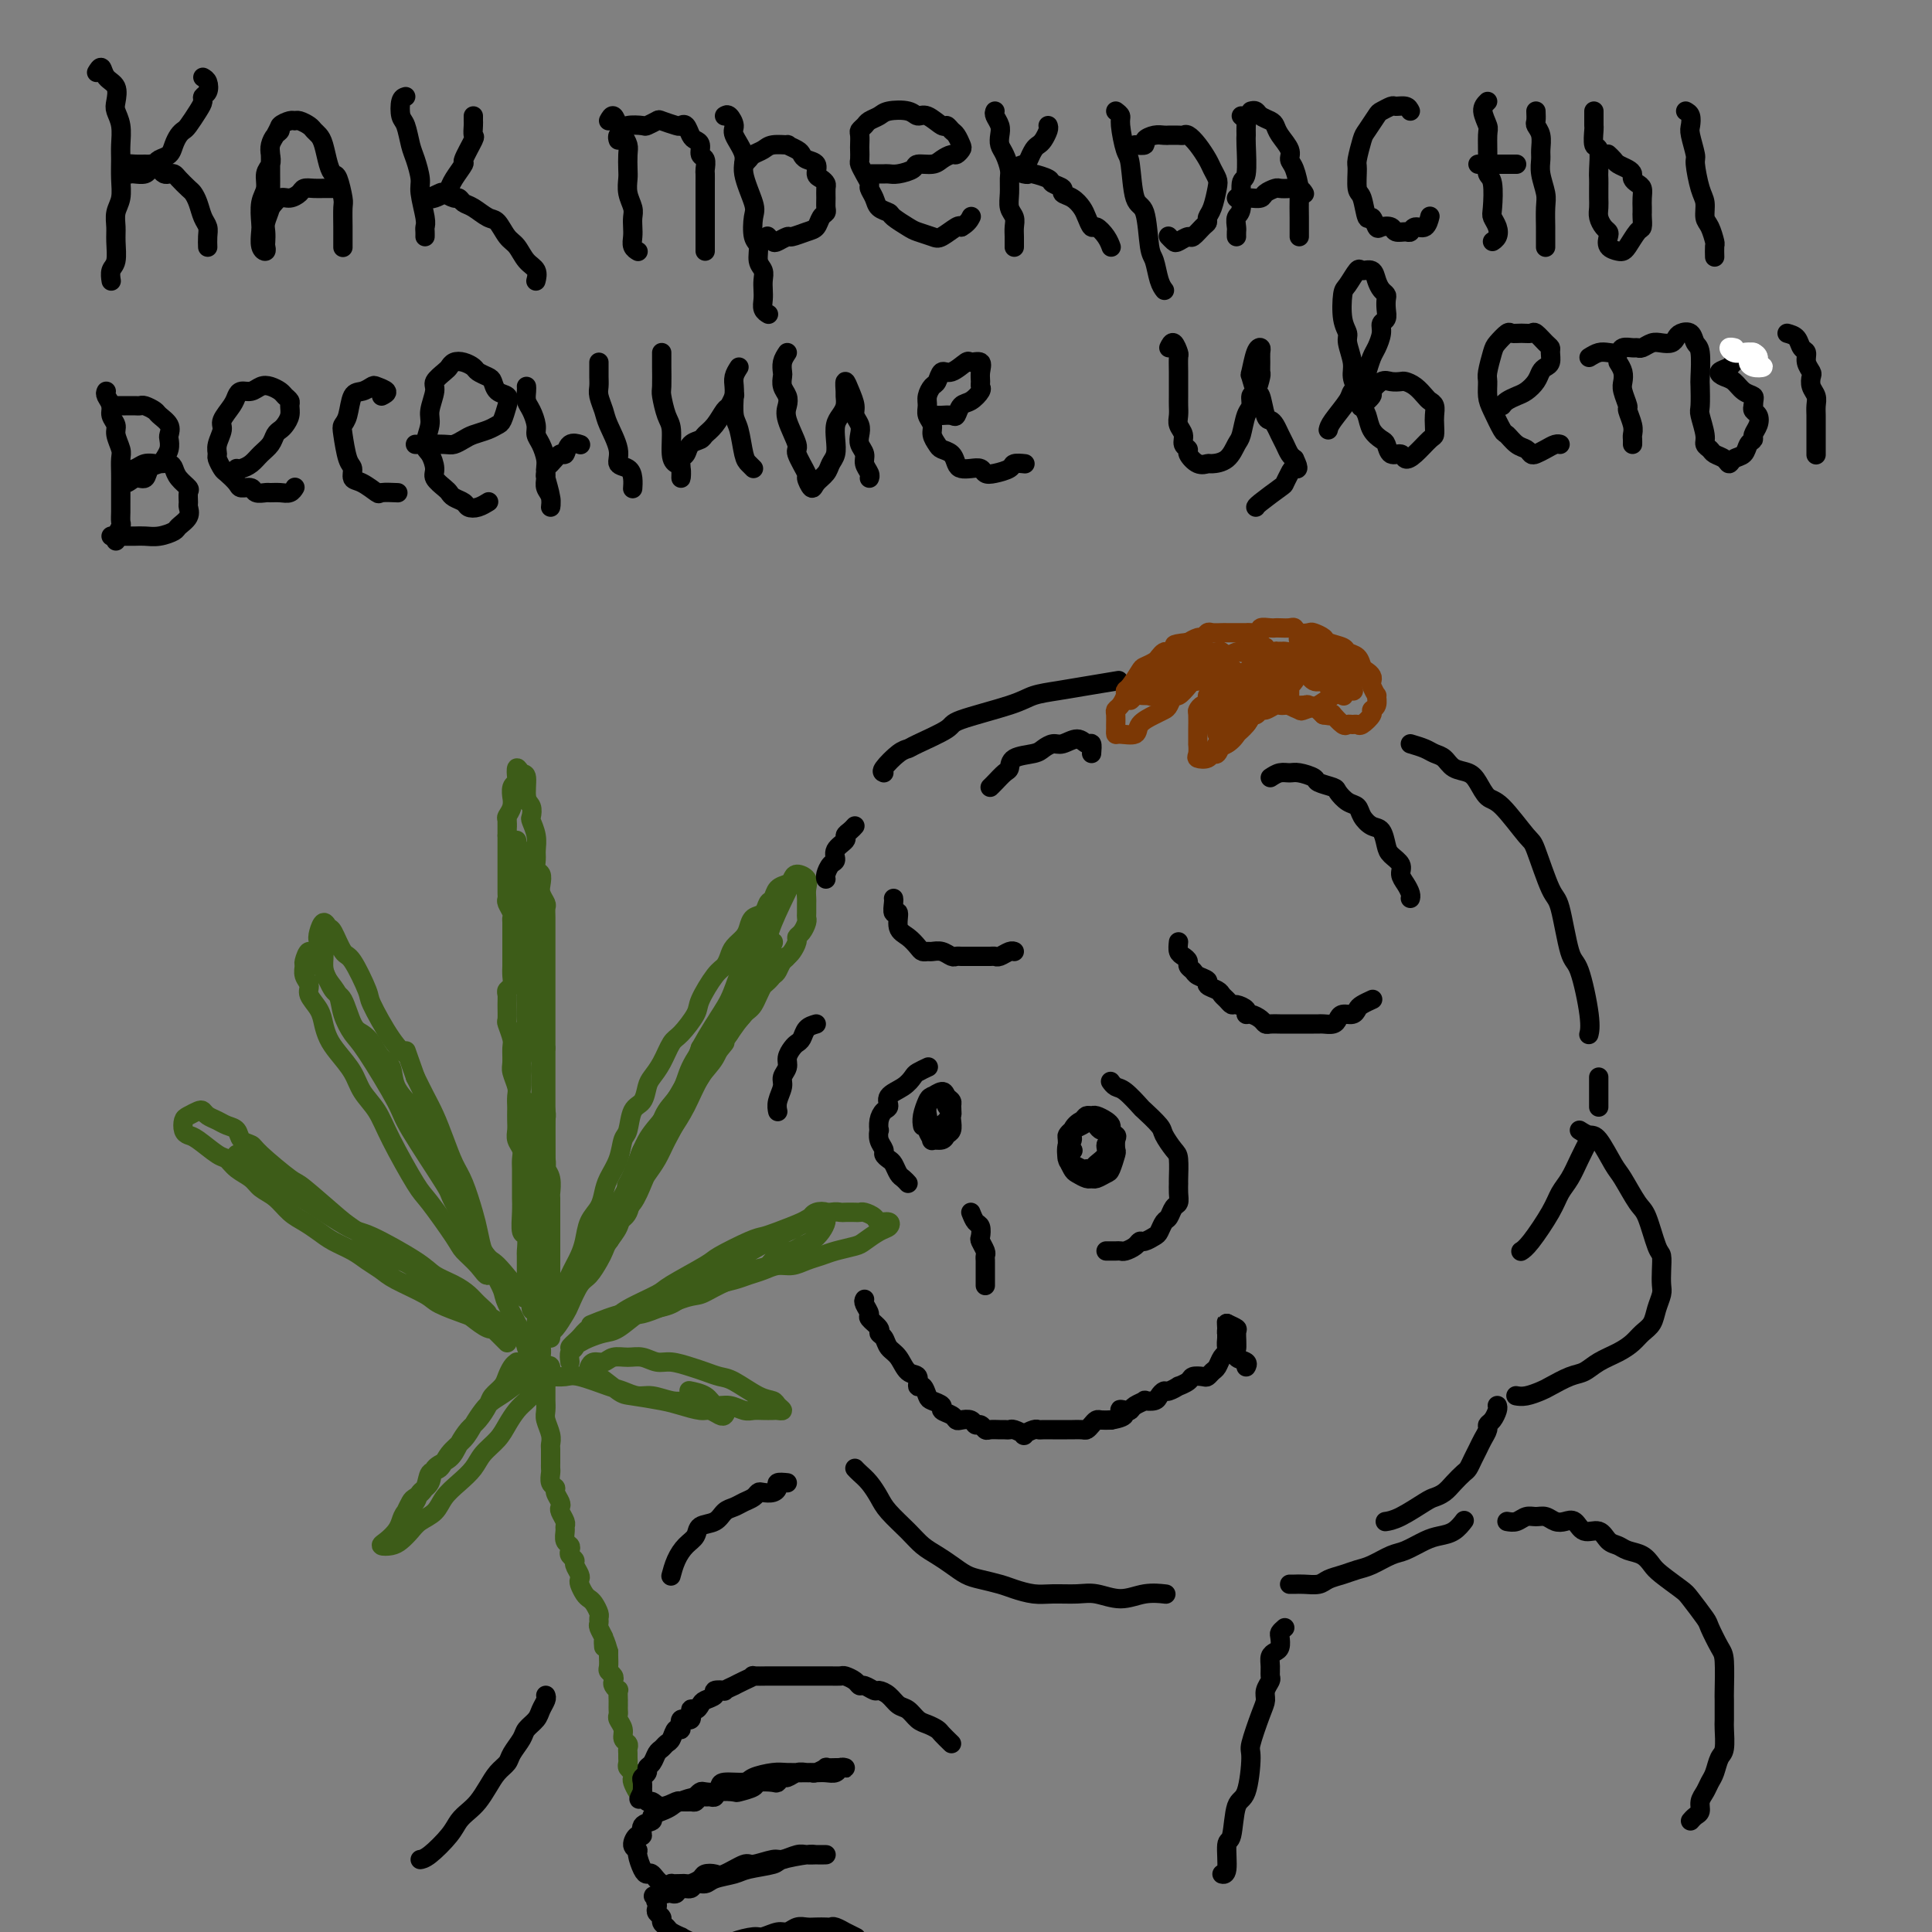 <svg viewBox='0 0 400 400' version='1.1' xmlns='http://www.w3.org/2000/svg' xmlns:xlink='http://www.w3.org/1999/xlink'><rect x="0" y="0" width="400" height="400" fill="#808080" stroke="none"/><g fill='none' stroke='#3D5C18' stroke-width='4' stroke-linecap='round' stroke-linejoin='round'><path d='M133,371c0.083,0.482 0.167,0.963 0,1c-0.167,0.037 -0.584,-0.371 -1,-1c-0.416,-0.629 -0.829,-1.478 -1,-2c-0.171,-0.522 -0.098,-0.717 0,-1c0.098,-0.283 0.223,-0.653 0,-1c-0.223,-0.347 -0.792,-0.670 -1,-1c-0.208,-0.330 -0.055,-0.666 0,-1c0.055,-0.334 0.011,-0.666 0,-1c-0.011,-0.334 0.012,-0.670 0,-1c-0.012,-0.330 -0.060,-0.656 0,-1c0.060,-0.344 0.226,-0.708 0,-1c-0.226,-0.292 -0.845,-0.512 -1,-1c-0.155,-0.488 0.155,-1.244 0,-2c-0.155,-0.756 -0.774,-1.513 -1,-2c-0.226,-0.487 -0.061,-0.703 0,-1c0.061,-0.297 0.016,-0.676 0,-1c-0.016,-0.324 -0.003,-0.594 0,-1c0.003,-0.406 -0.003,-0.949 0,-1c0.003,-0.051 0.015,0.390 0,0c-0.015,-0.390 -0.055,-1.610 0,-2c0.055,-0.390 0.207,0.050 0,0c-0.207,-0.050 -0.773,-0.590 -1,-1c-0.227,-0.410 -0.113,-0.691 0,-1c0.113,-0.309 0.226,-0.646 0,-1c-0.226,-0.354 -0.793,-0.724 -1,-1c-0.207,-0.276 -0.056,-0.459 0,-1c0.056,-0.541 0.016,-1.440 0,-2c-0.016,-0.560 -0.008,-0.780 0,-1'/><path d='M126,342c-1.305,-4.661 -1.068,-1.812 -1,-1c0.068,0.812 -0.035,-0.413 0,-1c0.035,-0.587 0.206,-0.538 0,-1c-0.206,-0.462 -0.790,-1.437 -1,-2c-0.210,-0.563 -0.045,-0.714 0,-1c0.045,-0.286 -0.029,-0.705 0,-1c0.029,-0.295 0.162,-0.464 0,-1c-0.162,-0.536 -0.618,-1.439 -1,-2c-0.382,-0.561 -0.690,-0.779 -1,-1c-0.310,-0.221 -0.623,-0.444 -1,-1c-0.377,-0.556 -0.818,-1.444 -1,-2c-0.182,-0.556 -0.105,-0.779 0,-1c0.105,-0.221 0.238,-0.440 0,-1c-0.238,-0.560 -0.847,-1.460 -1,-2c-0.153,-0.540 0.151,-0.721 0,-1c-0.151,-0.279 -0.758,-0.656 -1,-1c-0.242,-0.344 -0.118,-0.656 0,-1c0.118,-0.344 0.229,-0.721 0,-1c-0.229,-0.279 -0.797,-0.460 -1,-1c-0.203,-0.540 -0.041,-1.440 0,-2c0.041,-0.560 -0.041,-0.779 0,-1c0.041,-0.221 0.203,-0.444 0,-1c-0.203,-0.556 -0.771,-1.445 -1,-2c-0.229,-0.555 -0.118,-0.778 0,-1c0.118,-0.222 0.242,-0.445 0,-1c-0.242,-0.555 -0.849,-1.444 -1,-2c-0.151,-0.556 0.156,-0.779 0,-1c-0.156,-0.221 -0.774,-0.439 -1,-1c-0.226,-0.561 -0.061,-1.464 0,-2c0.061,-0.536 0.016,-0.706 0,-1c-0.016,-0.294 -0.003,-0.710 0,-1c0.003,-0.290 -0.003,-0.452 0,-1c0.003,-0.548 0.015,-1.483 0,-2c-0.015,-0.517 -0.057,-0.615 0,-1c0.057,-0.385 0.211,-1.058 0,-2c-0.211,-0.942 -0.789,-2.154 -1,-3c-0.211,-0.846 -0.057,-1.326 0,-2c0.057,-0.674 0.015,-1.541 0,-2c-0.015,-0.459 -0.004,-0.508 0,-1c0.004,-0.492 0.001,-1.426 0,-2c-0.001,-0.574 -0.001,-0.787 0,-1'/><path d='M113,286c-0.382,-3.279 -0.838,-1.978 -1,-2c-0.162,-0.022 -0.029,-1.367 0,-2c0.029,-0.633 -0.045,-0.555 0,-1c0.045,-0.445 0.208,-1.413 0,-2c-0.208,-0.587 -0.787,-0.791 -1,-1c-0.213,-0.209 -0.061,-0.422 0,-1c0.061,-0.578 0.031,-1.521 0,-2c-0.031,-0.479 -0.065,-0.493 0,-1c0.065,-0.507 0.228,-1.506 0,-2c-0.228,-0.494 -0.846,-0.482 -1,-1c-0.154,-0.518 0.155,-1.565 0,-2c-0.155,-0.435 -0.774,-0.257 -1,-1c-0.226,-0.743 -0.060,-2.406 0,-3c0.060,-0.594 0.012,-0.117 0,-1c-0.012,-0.883 0.011,-3.125 0,-4c-0.011,-0.875 -0.055,-0.384 0,-1c0.055,-0.616 0.211,-2.339 0,-3c-0.211,-0.661 -0.789,-0.260 -1,-1c-0.211,-0.740 -0.057,-2.621 0,-4c0.057,-1.379 0.015,-2.256 0,-3c-0.015,-0.744 -0.003,-1.354 0,-2c0.003,-0.646 -0.003,-1.328 0,-2c0.003,-0.672 0.015,-1.335 0,-2c-0.015,-0.665 -0.057,-1.333 0,-2c0.057,-0.667 0.211,-1.335 0,-2c-0.211,-0.665 -0.789,-1.329 -1,-2c-0.211,-0.671 -0.057,-1.349 0,-2c0.057,-0.651 0.016,-1.276 0,-2c-0.016,-0.724 -0.008,-1.549 0,-2c0.008,-0.451 0.016,-0.528 0,-1c-0.016,-0.472 -0.057,-1.338 0,-2c0.057,-0.662 0.212,-1.121 0,-2c-0.212,-0.879 -0.793,-2.180 -1,-3c-0.207,-0.820 -0.041,-1.159 0,-2c0.041,-0.841 -0.042,-2.182 0,-3c0.042,-0.818 0.208,-1.112 0,-2c-0.208,-0.888 -0.789,-2.371 -1,-3c-0.211,-0.629 -0.053,-0.406 0,-1c0.053,-0.594 0.000,-2.007 0,-3c-0.000,-0.993 0.053,-1.565 0,-2c-0.053,-0.435 -0.210,-0.732 0,-1c0.210,-0.268 0.788,-0.509 1,-1c0.212,-0.491 0.057,-1.234 0,-2c-0.057,-0.766 -0.015,-1.556 0,-2c0.015,-0.444 0.004,-0.542 0,-1c-0.004,-0.458 -0.001,-1.275 0,-2c0.001,-0.725 0.001,-1.359 0,-2c-0.001,-0.641 -0.004,-1.289 0,-2c0.004,-0.711 0.015,-1.486 0,-2c-0.015,-0.514 -0.057,-0.769 0,-1c0.057,-0.231 0.211,-0.440 0,-1c-0.211,-0.560 -0.789,-1.471 -1,-2c-0.211,-0.529 -0.057,-0.675 0,-1c0.057,-0.325 0.015,-0.829 0,-1c-0.015,-0.171 -0.004,-0.010 0,-1c0.004,-0.990 0.001,-3.130 0,-4c-0.001,-0.870 -0.000,-0.470 0,-1c0.000,-0.530 0.000,-1.989 0,-3c-0.000,-1.011 -0.000,-1.575 0,-2c0.000,-0.425 0.000,-0.713 0,-1'/><path d='M105,173c-0.004,-6.436 -0.015,-3.025 0,-2c0.015,1.025 0.057,-0.336 0,-1c-0.057,-0.664 -0.212,-0.629 0,-1c0.212,-0.371 0.793,-1.146 1,-2c0.207,-0.854 0.042,-1.785 0,-2c-0.042,-0.215 0.041,0.288 0,0c-0.041,-0.288 -0.204,-1.366 0,-2c0.204,-0.634 0.777,-0.825 1,-1c0.223,-0.175 0.097,-0.335 0,-1c-0.097,-0.665 -0.166,-1.837 0,-2c0.166,-0.163 0.567,0.681 1,1c0.433,0.319 0.900,0.111 1,1c0.100,0.889 -0.165,2.874 0,4c0.165,1.126 0.762,1.394 1,2c0.238,0.606 0.117,1.552 0,2c-0.117,0.448 -0.228,0.400 0,1c0.228,0.600 0.797,1.848 1,3c0.203,1.152 0.041,2.210 0,3c-0.041,0.790 0.041,1.314 0,2c-0.041,0.686 -0.203,1.536 0,2c0.203,0.464 0.772,0.543 1,1c0.228,0.457 0.114,1.291 0,2c-0.114,0.709 -0.227,1.293 0,2c0.227,0.707 0.793,1.537 1,2c0.207,0.463 0.056,0.561 0,1c-0.056,0.439 -0.015,1.221 0,2c0.015,0.779 0.004,1.557 0,2c-0.004,0.443 -0.001,0.553 0,1c0.001,0.447 0.000,1.233 0,2c-0.000,0.767 -0.000,1.517 0,2c0.000,0.483 0.000,0.700 0,1c-0.000,0.300 -0.000,0.682 0,1c0.000,0.318 0.000,0.572 0,1c-0.000,0.428 -0.000,1.028 0,2c0.000,0.972 0.000,2.314 0,3c-0.000,0.686 -0.000,0.714 0,1c0.000,0.286 0.000,0.829 0,2c-0.000,1.171 -0.000,2.969 0,4c0.000,1.031 0.000,1.295 0,2c-0.000,0.705 -0.000,1.853 0,3'/><path d='M113,217c-0.000,4.710 -0.000,1.485 0,1c0.000,-0.485 0.000,1.771 0,3c-0.000,1.229 -0.000,1.433 0,2c0.000,0.567 0.000,1.499 0,2c-0.000,0.501 -0.000,0.572 0,1c0.000,0.428 0.000,1.213 0,2c-0.000,0.787 -0.000,1.575 0,2c0.000,0.425 0.000,0.485 0,1c-0.000,0.515 -0.000,1.485 0,2c0.000,0.515 0.000,0.576 0,1c-0.000,0.424 -0.001,1.212 0,2c0.001,0.788 0.004,1.575 0,2c-0.004,0.425 -0.015,0.489 0,1c0.015,0.511 0.057,1.469 0,2c-0.057,0.531 -0.211,0.637 0,1c0.211,0.363 0.789,0.984 1,2c0.211,1.016 0.057,2.426 0,3c-0.057,0.574 -0.015,0.314 0,1c0.015,0.686 0.004,2.320 0,3c-0.004,0.680 -0.001,0.405 0,1c0.001,0.595 0.000,2.060 0,3c-0.000,0.940 -0.000,1.355 0,2c0.000,0.645 0.000,1.521 0,2c-0.000,0.479 -0.000,0.560 0,1c0.000,0.440 0.001,1.238 0,2c-0.001,0.762 -0.004,1.488 0,2c0.004,0.512 0.015,0.810 0,1c-0.015,0.190 -0.056,0.274 0,1c0.056,0.726 0.207,2.095 0,3c-0.207,0.905 -0.774,1.344 -1,2c-0.226,0.656 -0.113,1.527 0,2c0.113,0.473 0.227,0.546 0,1c-0.227,0.454 -0.793,1.289 -1,2c-0.207,0.711 -0.055,1.300 0,1c0.055,-0.300 0.015,-1.488 0,-2c-0.015,-0.512 -0.003,-0.349 0,-1c0.003,-0.651 -0.003,-2.117 0,-3c0.003,-0.883 0.015,-1.184 0,-2c-0.015,-0.816 -0.057,-2.146 0,-3c0.057,-0.854 0.211,-1.233 0,-2c-0.211,-0.767 -0.789,-1.921 -1,-3c-0.211,-1.079 -0.057,-2.081 0,-3c0.057,-0.919 0.017,-1.753 0,-3c-0.017,-1.247 -0.012,-2.907 0,-4c0.012,-1.093 0.031,-1.619 0,-3c-0.031,-1.381 -0.111,-3.618 0,-5c0.111,-1.382 0.415,-1.911 0,-3c-0.415,-1.089 -1.547,-2.740 -2,-4c-0.453,-1.260 -0.226,-2.130 0,-3'/><path d='M109,233c-0.403,-7.462 0.088,-4.618 0,-4c-0.088,0.618 -0.756,-0.989 -1,-2c-0.244,-1.011 -0.065,-1.425 0,-2c0.065,-0.575 0.016,-1.309 0,-2c-0.016,-0.691 -0.001,-1.337 0,-2c0.001,-0.663 -0.014,-1.343 0,-2c0.014,-0.657 0.056,-1.292 0,-2c-0.056,-0.708 -0.211,-1.489 0,-2c0.211,-0.511 0.789,-0.751 1,-1c0.211,-0.249 0.057,-0.506 0,-1c-0.057,-0.494 -0.015,-1.224 0,-2c0.015,-0.776 0.004,-1.596 0,-2c-0.004,-0.404 -0.002,-0.391 0,-1c0.002,-0.609 0.003,-1.839 0,-3c-0.003,-1.161 -0.011,-2.254 0,-3c0.011,-0.746 0.041,-1.145 0,-2c-0.041,-0.855 -0.155,-2.164 0,-3c0.155,-0.836 0.577,-1.198 1,-2c0.423,-0.802 0.846,-2.045 1,-3c0.154,-0.955 0.037,-1.622 0,-2c-0.037,-0.378 0.005,-0.467 0,-1c-0.005,-0.533 -0.058,-1.509 0,-2c0.058,-0.491 0.225,-0.498 0,-1c-0.225,-0.502 -0.844,-1.499 -1,-2c-0.156,-0.501 0.152,-0.505 0,-1c-0.152,-0.495 -0.762,-1.480 -1,-2c-0.238,-0.520 -0.102,-0.576 0,-1c0.102,-0.424 0.171,-1.218 0,-2c-0.171,-0.782 -0.583,-1.552 -1,-2c-0.417,-0.448 -0.840,-0.574 -1,-1c-0.160,-0.426 -0.058,-1.154 0,-1c0.058,0.154 0.072,1.188 0,2c-0.072,0.812 -0.229,1.402 0,2c0.229,0.598 0.845,1.203 1,2c0.155,0.797 -0.152,1.786 0,3c0.152,1.214 0.762,2.653 1,4c0.238,1.347 0.102,2.601 0,4c-0.102,1.399 -0.172,2.942 0,4c0.172,1.058 0.585,1.631 1,4c0.415,2.369 0.833,6.534 1,9c0.167,2.466 0.084,3.233 0,4'/><path d='M111,212c0.707,7.311 0.974,7.589 1,8c0.026,0.411 -0.189,0.956 0,3c0.189,2.044 0.783,5.587 1,7c0.217,1.413 0.058,0.696 0,2c-0.058,1.304 -0.015,4.631 0,6c0.015,1.369 0.000,0.781 0,1c-0.000,0.219 0.014,1.244 0,2c-0.014,0.756 -0.056,1.241 0,1c0.056,-0.241 0.211,-1.209 0,-2c-0.211,-0.791 -0.789,-1.404 -1,-2c-0.211,-0.596 -0.055,-1.175 0,-2c0.055,-0.825 0.011,-1.895 0,-4c-0.011,-2.105 0.012,-5.243 0,-7c-0.012,-1.757 -0.058,-2.133 0,-4c0.058,-1.867 0.222,-5.225 0,-7c-0.222,-1.775 -0.829,-1.967 -1,-4c-0.171,-2.033 0.094,-5.908 0,-8c-0.094,-2.092 -0.547,-2.401 -1,-3c-0.453,-0.599 -0.907,-1.487 -1,-3c-0.093,-1.513 0.175,-3.650 0,-5c-0.175,-1.350 -0.793,-1.914 -1,-3c-0.207,-1.086 -0.003,-2.693 0,-3c0.003,-0.307 -0.195,0.686 0,2c0.195,1.314 0.784,2.950 1,4c0.216,1.050 0.058,1.513 0,3c-0.058,1.487 -0.017,3.996 0,5c0.017,1.004 0.008,0.502 0,0'/><path d='M113,274c0.438,-0.628 0.877,-1.256 1,-2c0.123,-0.744 -0.069,-1.603 0,-2c0.069,-0.397 0.400,-0.332 1,-1c0.600,-0.668 1.471,-2.068 2,-3c0.529,-0.932 0.718,-1.397 1,-2c0.282,-0.603 0.657,-1.344 1,-2c0.343,-0.656 0.656,-1.229 1,-2c0.344,-0.771 0.721,-1.742 1,-3c0.279,-1.258 0.460,-2.804 1,-4c0.540,-1.196 1.440,-2.044 2,-3c0.560,-0.956 0.780,-2.022 1,-3c0.220,-0.978 0.439,-1.870 1,-3c0.561,-1.130 1.463,-2.500 2,-4c0.537,-1.500 0.707,-3.130 1,-4c0.293,-0.870 0.708,-0.981 1,-2c0.292,-1.019 0.462,-2.946 1,-4c0.538,-1.054 1.443,-1.235 2,-2c0.557,-0.765 0.767,-2.114 1,-3c0.233,-0.886 0.490,-1.308 1,-2c0.510,-0.692 1.272,-1.652 2,-3c0.728,-1.348 1.420,-3.082 2,-4c0.580,-0.918 1.048,-1.019 2,-2c0.952,-0.981 2.388,-2.843 3,-4c0.612,-1.157 0.401,-1.608 1,-3c0.599,-1.392 2.010,-3.724 3,-5c0.990,-1.276 1.561,-1.496 2,-2c0.439,-0.504 0.747,-1.291 1,-2c0.253,-0.709 0.453,-1.341 1,-2c0.547,-0.659 1.442,-1.347 2,-2c0.558,-0.653 0.780,-1.273 1,-2c0.220,-0.727 0.439,-1.560 1,-2c0.561,-0.440 1.463,-0.485 2,-1c0.537,-0.515 0.707,-1.500 1,-2c0.293,-0.500 0.707,-0.517 1,-1c0.293,-0.483 0.464,-1.434 1,-2c0.536,-0.566 1.436,-0.749 2,-1c0.564,-0.251 0.792,-0.572 1,-1c0.208,-0.428 0.395,-0.964 1,-1c0.605,-0.036 1.626,0.428 2,1c0.374,0.572 0.100,1.253 0,2c-0.100,0.747 -0.026,1.561 0,2c0.026,0.439 0.004,0.502 0,1c-0.004,0.498 0.009,1.429 0,2c-0.009,0.571 -0.040,0.782 0,1c0.040,0.218 0.151,0.443 0,1c-0.151,0.557 -0.565,1.445 -1,2c-0.435,0.555 -0.890,0.778 -1,1c-0.110,0.222 0.125,0.445 0,1c-0.125,0.555 -0.610,1.444 -1,2c-0.390,0.556 -0.685,0.780 -1,1c-0.315,0.220 -0.651,0.437 -1,1c-0.349,0.563 -0.712,1.472 -1,2c-0.288,0.528 -0.503,0.675 -1,1c-0.497,0.325 -1.278,0.829 -2,2c-0.722,1.171 -1.387,3.007 -2,4c-0.613,0.993 -1.175,1.141 -2,2c-0.825,0.859 -1.912,2.430 -3,4'/><path d='M151,214c-2.304,3.407 -0.563,1.425 -1,2c-0.437,0.575 -3.051,3.707 -4,5c-0.949,1.293 -0.232,0.747 -1,2c-0.768,1.253 -3.022,4.304 -4,6c-0.978,1.696 -0.681,2.038 -1,3c-0.319,0.962 -1.254,2.545 -2,4c-0.746,1.455 -1.303,2.784 -2,4c-0.697,1.216 -1.534,2.321 -2,3c-0.466,0.679 -0.562,0.934 -1,2c-0.438,1.066 -1.217,2.943 -2,4c-0.783,1.057 -1.571,1.293 -2,2c-0.429,0.707 -0.499,1.884 -1,3c-0.501,1.116 -1.432,2.169 -2,3c-0.568,0.831 -0.772,1.438 -1,2c-0.228,0.562 -0.480,1.080 -1,2c-0.520,0.920 -1.309,2.243 -2,3c-0.691,0.757 -1.285,0.947 -2,2c-0.715,1.053 -1.551,2.967 -2,4c-0.449,1.033 -0.512,1.184 -1,2c-0.488,0.816 -1.400,2.298 -2,3c-0.600,0.702 -0.886,0.624 -1,1c-0.114,0.376 -0.056,1.205 0,1c0.056,-0.205 0.108,-1.443 0,-2c-0.108,-0.557 -0.378,-0.434 0,-1c0.378,-0.566 1.403,-1.820 2,-3c0.597,-1.180 0.766,-2.285 1,-3c0.234,-0.715 0.534,-1.041 1,-2c0.466,-0.959 1.098,-2.552 2,-4c0.902,-1.448 2.073,-2.752 3,-4c0.927,-1.248 1.612,-2.441 3,-5c1.388,-2.559 3.481,-6.484 5,-9c1.519,-2.516 2.463,-3.624 4,-6c1.537,-2.376 3.667,-6.022 5,-8c1.333,-1.978 1.871,-2.288 3,-4c1.129,-1.712 2.851,-4.826 4,-7c1.149,-2.174 1.726,-3.409 2,-4c0.274,-0.591 0.244,-0.539 1,-2c0.756,-1.461 2.298,-4.436 3,-6c0.702,-1.564 0.566,-1.717 1,-3c0.434,-1.283 1.440,-3.696 2,-5c0.560,-1.304 0.676,-1.501 1,-2c0.324,-0.499 0.857,-1.301 1,-2c0.143,-0.699 -0.105,-1.295 0,-2c0.105,-0.705 0.564,-1.519 1,-2c0.436,-0.481 0.848,-0.630 1,-1c0.152,-0.370 0.043,-0.963 0,-1c-0.043,-0.037 -0.022,0.481 0,1'/><path d='M160,190c6.954,-13.154 1.839,-3.540 0,1c-1.839,4.540 -0.401,4.007 0,4c0.401,-0.007 -0.235,0.513 -1,2c-0.765,1.487 -1.660,3.942 -2,5c-0.340,1.058 -0.124,0.721 -1,2c-0.876,1.279 -2.842,4.176 -4,6c-1.158,1.824 -1.506,2.577 -2,4c-0.494,1.423 -1.132,3.516 -2,5c-0.868,1.484 -1.965,2.358 -3,4c-1.035,1.642 -2.007,4.052 -3,6c-0.993,1.948 -2.005,3.436 -3,5c-0.995,1.564 -1.972,3.206 -3,5c-1.028,1.794 -2.106,3.740 -3,5c-0.894,1.260 -1.602,1.835 -2,3c-0.398,1.165 -0.486,2.920 -1,4c-0.514,1.080 -1.456,1.485 -2,2c-0.544,0.515 -0.692,1.141 -1,2c-0.308,0.859 -0.777,1.951 -1,2c-0.223,0.049 -0.199,-0.946 0,-2c0.199,-1.054 0.575,-2.169 1,-3c0.425,-0.831 0.900,-1.379 2,-4c1.100,-2.621 2.825,-7.314 4,-10c1.175,-2.686 1.799,-3.365 4,-6c2.201,-2.635 5.979,-7.227 8,-10c2.021,-2.773 2.284,-3.726 3,-5c0.716,-1.274 1.883,-2.869 3,-4c1.117,-1.131 2.183,-1.798 3,-3c0.817,-1.202 1.384,-2.937 2,-4c0.616,-1.063 1.281,-1.452 2,-2c0.719,-0.548 1.491,-1.253 2,-2c0.509,-0.747 0.753,-1.534 1,-2c0.247,-0.466 0.497,-0.609 1,-1c0.503,-0.391 1.260,-1.028 1,-1c-0.260,0.028 -1.537,0.722 -2,1c-0.463,0.278 -0.112,0.140 -1,1c-0.888,0.860 -3.015,2.720 -4,4c-0.985,1.280 -0.829,1.982 -2,4c-1.171,2.018 -3.668,5.351 -5,7c-1.332,1.649 -1.497,1.614 -3,4c-1.503,2.386 -4.343,7.194 -6,10c-1.657,2.806 -2.131,3.609 -3,5c-0.869,1.391 -2.132,3.368 -3,5c-0.868,1.632 -1.340,2.918 -2,4c-0.660,1.082 -1.508,1.960 -2,3c-0.492,1.040 -0.627,2.243 -1,3c-0.373,0.757 -0.984,1.070 -1,1c-0.016,-0.070 0.562,-0.523 1,-1c0.438,-0.477 0.736,-0.979 1,-2c0.264,-1.021 0.493,-2.561 1,-4c0.507,-1.439 1.290,-2.778 2,-4c0.710,-1.222 1.345,-2.329 3,-5c1.655,-2.671 4.330,-6.906 6,-10c1.670,-3.094 2.335,-5.047 3,-7'/><path d='M145,217c4.019,-7.198 6.065,-9.191 7,-11c0.935,-1.809 0.759,-3.432 2,-6c1.241,-2.568 3.898,-6.079 5,-8c1.102,-1.921 0.647,-2.250 1,-3c0.353,-0.750 1.513,-1.920 2,-3c0.487,-1.080 0.300,-2.071 0,-2c-0.300,0.071 -0.713,1.205 -1,2c-0.287,0.795 -0.447,1.250 -1,2c-0.553,0.750 -1.498,1.795 -2,3c-0.502,1.205 -0.561,2.570 -1,4c-0.439,1.430 -1.257,2.927 -2,4c-0.743,1.073 -1.410,1.724 -2,3c-0.590,1.276 -1.101,3.177 -2,5c-0.899,1.823 -2.184,3.569 -3,5c-0.816,1.431 -1.162,2.549 -2,4c-0.838,1.451 -2.169,3.235 -3,5c-0.831,1.765 -1.163,3.510 -2,5c-0.837,1.490 -2.179,2.726 -3,4c-0.821,1.274 -1.121,2.587 -2,4c-0.879,1.413 -2.339,2.925 -3,4c-0.661,1.075 -0.524,1.712 -1,3c-0.476,1.288 -1.565,3.225 -2,4c-0.435,0.775 -0.218,0.387 0,0'/><path d='M118,282c-0.096,-0.789 -0.193,-1.577 0,-2c0.193,-0.423 0.674,-0.480 1,-1c0.326,-0.520 0.495,-1.503 1,-2c0.505,-0.497 1.344,-0.508 2,-1c0.656,-0.492 1.129,-1.467 2,-2c0.871,-0.533 2.139,-0.626 3,-1c0.861,-0.374 1.315,-1.029 3,-2c1.685,-0.971 4.601,-2.256 6,-3c1.399,-0.744 1.281,-0.945 3,-2c1.719,-1.055 5.276,-2.964 7,-4c1.724,-1.036 1.614,-1.198 3,-2c1.386,-0.802 4.266,-2.242 6,-3c1.734,-0.758 2.320,-0.834 3,-1c0.680,-0.166 1.453,-0.423 3,-1c1.547,-0.577 3.866,-1.475 5,-2c1.134,-0.525 1.081,-0.677 2,-1c0.919,-0.323 2.810,-0.819 4,-1c1.190,-0.181 1.680,-0.049 2,0c0.320,0.049 0.471,0.016 1,0c0.529,-0.016 1.436,-0.014 2,0c0.564,0.014 0.785,0.041 1,0c0.215,-0.041 0.423,-0.151 1,0c0.577,0.151 1.523,0.564 2,1c0.477,0.436 0.486,0.894 1,1c0.514,0.106 1.535,-0.140 2,0c0.465,0.140 0.375,0.668 0,1c-0.375,0.332 -1.034,0.470 -2,1c-0.966,0.530 -2.240,1.451 -3,2c-0.760,0.549 -1.008,0.725 -2,1c-0.992,0.275 -2.730,0.647 -4,1c-1.270,0.353 -2.072,0.686 -3,1c-0.928,0.314 -1.981,0.609 -3,1c-1.019,0.391 -2.004,0.878 -3,1c-0.996,0.122 -2.003,-0.122 -3,0c-0.997,0.122 -1.985,0.610 -3,1c-1.015,0.390 -2.057,0.681 -3,1c-0.943,0.319 -1.788,0.667 -3,1c-1.212,0.333 -2.793,0.653 -4,1c-1.207,0.347 -2.040,0.721 -3,1c-0.960,0.279 -2.046,0.464 -3,1c-0.954,0.536 -1.777,1.425 -3,2c-1.223,0.575 -2.845,0.837 -4,1c-1.155,0.163 -1.842,0.228 -3,1c-1.158,0.772 -2.789,2.250 -4,3c-1.211,0.750 -2.004,0.770 -3,1c-0.996,0.230 -2.195,0.670 -3,1c-0.805,0.330 -1.217,0.550 -2,1c-0.783,0.450 -1.938,1.128 -2,1c-0.062,-0.128 0.969,-1.064 2,-2'/><path d='M120,277c0.620,-0.715 1.170,-1.504 2,-2c0.830,-0.496 1.942,-0.699 3,-1c1.058,-0.301 2.064,-0.698 3,-1c0.936,-0.302 1.802,-0.508 3,-1c1.198,-0.492 2.728,-1.270 4,-2c1.272,-0.730 2.286,-1.412 3,-2c0.714,-0.588 1.128,-1.083 3,-2c1.872,-0.917 5.203,-2.256 7,-3c1.797,-0.744 2.061,-0.892 4,-2c1.939,-1.108 5.555,-3.176 7,-4c1.445,-0.824 0.721,-0.404 2,-1c1.279,-0.596 4.563,-2.209 6,-3c1.437,-0.791 1.027,-0.760 1,-1c-0.027,-0.240 0.330,-0.752 1,-1c0.670,-0.248 1.652,-0.231 2,0c0.348,0.231 0.063,0.678 0,1c-0.063,0.322 0.097,0.520 0,1c-0.097,0.480 -0.452,1.241 -1,2c-0.548,0.759 -1.288,1.517 -2,2c-0.712,0.483 -1.397,0.691 -2,1c-0.603,0.309 -1.123,0.719 -2,1c-0.877,0.281 -2.111,0.433 -3,1c-0.889,0.567 -1.433,1.550 -2,2c-0.567,0.450 -1.157,0.367 -3,1c-1.843,0.633 -4.940,1.982 -7,3c-2.060,1.018 -3.082,1.706 -4,2c-0.918,0.294 -1.732,0.195 -4,1c-2.268,0.805 -5.989,2.515 -8,3c-2.011,0.485 -2.311,-0.254 -4,0c-1.689,0.254 -4.768,1.501 -6,2c-1.232,0.499 -0.616,0.249 0,0'/><path d='M112,285c0.553,-0.015 1.106,-0.029 2,0c0.894,0.029 2.130,0.103 3,0c0.870,-0.103 1.376,-0.382 3,0c1.624,0.382 4.367,1.427 6,2c1.633,0.573 2.155,0.676 3,1c0.845,0.324 2.011,0.870 3,1c0.989,0.130 1.801,-0.157 3,0c1.199,0.157 2.785,0.759 4,1c1.215,0.241 2.058,0.121 3,0c0.942,-0.121 1.981,-0.243 3,0c1.019,0.243 2.016,0.850 3,1c0.984,0.150 1.955,-0.156 3,0c1.045,0.156 2.163,0.774 3,1c0.837,0.226 1.392,0.061 2,0c0.608,-0.061 1.270,-0.019 2,0c0.730,0.019 1.528,0.016 2,0c0.472,-0.016 0.617,-0.044 1,0c0.383,0.044 1.004,0.159 1,0c-0.004,-0.159 -0.633,-0.592 -1,-1c-0.367,-0.408 -0.472,-0.792 -1,-1c-0.528,-0.208 -1.480,-0.241 -3,-1c-1.520,-0.759 -3.607,-2.246 -5,-3c-1.393,-0.754 -2.091,-0.775 -3,-1c-0.909,-0.225 -2.028,-0.652 -3,-1c-0.972,-0.348 -1.796,-0.615 -3,-1c-1.204,-0.385 -2.788,-0.889 -4,-1c-1.212,-0.111 -2.054,0.170 -3,0c-0.946,-0.170 -1.997,-0.793 -3,-1c-1.003,-0.207 -1.957,-0.000 -3,0c-1.043,0.000 -2.175,-0.207 -3,0c-0.825,0.207 -1.341,0.827 -2,1c-0.659,0.173 -1.459,-0.101 -2,0c-0.541,0.101 -0.822,0.576 -1,1c-0.178,0.424 -0.252,0.796 0,1c0.252,0.204 0.832,0.239 2,1c1.168,0.761 2.925,2.246 4,3c1.075,0.754 1.467,0.775 3,1c1.533,0.225 4.207,0.652 6,1c1.793,0.348 2.704,0.616 4,1c1.296,0.384 2.976,0.884 4,1c1.024,0.116 1.392,-0.153 2,0c0.608,0.153 1.454,0.728 2,1c0.546,0.272 0.790,0.241 1,0c0.210,-0.241 0.385,-0.692 0,-1c-0.385,-0.308 -1.330,-0.474 -2,-1c-0.670,-0.526 -1.065,-1.411 -2,-2c-0.935,-0.589 -2.410,-0.883 -3,-1c-0.590,-0.117 -0.295,-0.059 0,0'/><path d='M107,282c-0.325,0.243 -0.649,0.487 -1,1c-0.351,0.513 -0.727,1.296 -1,2c-0.273,0.704 -0.443,1.328 -1,2c-0.557,0.672 -1.500,1.390 -2,2c-0.500,0.610 -0.555,1.112 -1,2c-0.445,0.888 -1.279,2.162 -2,3c-0.721,0.838 -1.330,1.239 -2,2c-0.670,0.761 -1.402,1.880 -2,3c-0.598,1.120 -1.062,2.239 -2,3c-0.938,0.761 -2.349,1.162 -3,2c-0.651,0.838 -0.542,2.111 -1,3c-0.458,0.889 -1.484,1.393 -2,2c-0.516,0.607 -0.523,1.318 -1,2c-0.477,0.682 -1.426,1.335 -2,2c-0.574,0.665 -0.775,1.342 -1,2c-0.225,0.658 -0.475,1.299 -1,2c-0.525,0.701 -1.325,1.464 -2,2c-0.675,0.536 -1.223,0.845 -1,1c0.223,0.155 1.218,0.156 2,0c0.782,-0.156 1.349,-0.467 2,-1c0.651,-0.533 1.384,-1.286 2,-2c0.616,-0.714 1.113,-1.387 2,-2c0.887,-0.613 2.162,-1.164 3,-2c0.838,-0.836 1.239,-1.956 2,-3c0.761,-1.044 1.880,-2.012 3,-3c1.120,-0.988 2.239,-1.998 3,-3c0.761,-1.002 1.162,-1.998 2,-3c0.838,-1.002 2.111,-2.011 3,-3c0.889,-0.989 1.394,-1.957 2,-3c0.606,-1.043 1.315,-2.162 2,-3c0.685,-0.838 1.347,-1.395 2,-2c0.653,-0.605 1.297,-1.259 2,-2c0.703,-0.741 1.464,-1.568 2,-2c0.536,-0.432 0.847,-0.468 1,-1c0.153,-0.532 0.148,-1.558 0,-2c-0.148,-0.442 -0.438,-0.298 -1,0c-0.562,0.298 -1.396,0.750 -2,1c-0.604,0.250 -0.977,0.296 -2,1c-1.023,0.704 -2.696,2.064 -4,3c-1.304,0.936 -2.240,1.446 -3,2c-0.760,0.554 -1.344,1.150 -2,2c-0.656,0.850 -1.384,1.952 -2,3c-0.616,1.048 -1.120,2.042 -2,3c-0.880,0.958 -2.138,1.882 -3,3c-0.862,1.118 -1.330,2.431 -2,3c-0.670,0.569 -1.542,0.395 -2,1c-0.458,0.605 -0.501,1.991 -1,3c-0.499,1.009 -1.453,1.642 -2,2c-0.547,0.358 -0.686,0.443 -1,1c-0.314,0.557 -0.804,1.588 -1,2c-0.196,0.412 -0.098,0.206 0,0'/><path d='M105,278c-0.750,-0.750 -1.499,-1.500 -2,-2c-0.501,-0.500 -0.753,-0.750 -1,-1c-0.247,-0.250 -0.488,-0.501 -1,-1c-0.512,-0.499 -1.296,-1.248 -2,-2c-0.704,-0.752 -1.328,-1.507 -2,-2c-0.672,-0.493 -1.391,-0.724 -2,-1c-0.609,-0.276 -1.106,-0.597 -3,-2c-1.894,-1.403 -5.184,-3.886 -7,-5c-1.816,-1.114 -2.159,-0.858 -4,-2c-1.841,-1.142 -5.180,-3.682 -7,-5c-1.820,-1.318 -2.122,-1.414 -4,-3c-1.878,-1.586 -5.333,-4.662 -7,-6c-1.667,-1.338 -1.545,-0.940 -3,-2c-1.455,-1.060 -4.487,-3.579 -6,-5c-1.513,-1.421 -1.507,-1.743 -2,-2c-0.493,-0.257 -1.484,-0.450 -2,-1c-0.516,-0.550 -0.558,-1.457 -1,-2c-0.442,-0.543 -1.283,-0.721 -2,-1c-0.717,-0.279 -1.309,-0.660 -2,-1c-0.691,-0.340 -1.481,-0.639 -2,-1c-0.519,-0.361 -0.767,-0.784 -1,-1c-0.233,-0.216 -0.452,-0.226 -1,0c-0.548,0.226 -1.425,0.688 -2,1c-0.575,0.312 -0.848,0.472 -1,1c-0.152,0.528 -0.182,1.422 0,2c0.182,0.578 0.575,0.840 1,1c0.425,0.160 0.880,0.217 2,1c1.120,0.783 2.904,2.293 4,3c1.096,0.707 1.504,0.611 2,1c0.496,0.389 1.080,1.263 2,2c0.920,0.737 2.175,1.338 3,2c0.825,0.662 1.221,1.385 2,2c0.779,0.615 1.940,1.123 3,2c1.060,0.877 2.020,2.122 3,3c0.980,0.878 1.980,1.390 3,2c1.020,0.610 2.059,1.318 3,2c0.941,0.682 1.785,1.336 3,2c1.215,0.664 2.802,1.336 4,2c1.198,0.664 2.009,1.318 3,2c0.991,0.682 2.164,1.391 3,2c0.836,0.609 1.335,1.117 3,2c1.665,0.883 4.494,2.139 6,3c1.506,0.861 1.688,1.327 3,2c1.312,0.673 3.753,1.554 5,2c1.247,0.446 1.298,0.456 2,1c0.702,0.544 2.054,1.620 3,2c0.946,0.380 1.485,0.064 2,0c0.515,-0.064 1.004,0.125 1,0c-0.004,-0.125 -0.502,-0.562 -1,-1'/><path d='M103,274c6.460,3.367 1.110,0.283 -1,-1c-2.110,-1.283 -0.981,-0.766 -1,-1c-0.019,-0.234 -1.185,-1.218 -2,-2c-0.815,-0.782 -1.279,-1.362 -2,-2c-0.721,-0.638 -1.700,-1.333 -3,-2c-1.300,-0.667 -2.922,-1.307 -4,-2c-1.078,-0.693 -1.611,-1.441 -4,-3c-2.389,-1.559 -6.633,-3.930 -9,-5c-2.367,-1.070 -2.857,-0.839 -5,-2c-2.143,-1.161 -5.940,-3.715 -8,-5c-2.060,-1.285 -2.384,-1.301 -4,-2c-1.616,-0.699 -4.524,-2.082 -6,-3c-1.476,-0.918 -1.519,-1.370 -2,-2c-0.481,-0.630 -1.399,-1.439 -2,-2c-0.601,-0.561 -0.886,-0.875 -1,-1c-0.114,-0.125 -0.057,-0.063 0,0'/><path d='M111,283c-0.317,-0.666 -0.633,-1.332 -1,-2c-0.367,-0.668 -0.784,-1.340 -1,-2c-0.216,-0.660 -0.232,-1.310 -1,-3c-0.768,-1.690 -2.289,-4.422 -3,-6c-0.711,-1.578 -0.613,-2.003 -1,-3c-0.387,-0.997 -1.258,-2.567 -2,-4c-0.742,-1.433 -1.354,-2.731 -2,-4c-0.646,-1.269 -1.327,-2.509 -2,-4c-0.673,-1.491 -1.339,-3.232 -2,-5c-0.661,-1.768 -1.316,-3.564 -2,-5c-0.684,-1.436 -1.395,-2.512 -2,-4c-0.605,-1.488 -1.103,-3.390 -2,-5c-0.897,-1.610 -2.194,-2.930 -3,-4c-0.806,-1.070 -1.122,-1.890 -2,-3c-0.878,-1.110 -2.318,-2.511 -3,-4c-0.682,-1.489 -0.605,-3.067 -1,-4c-0.395,-0.933 -1.261,-1.220 -2,-2c-0.739,-0.780 -1.353,-2.051 -2,-3c-0.647,-0.949 -1.329,-1.575 -2,-2c-0.671,-0.425 -1.332,-0.649 -2,-2c-0.668,-1.351 -1.345,-3.827 -2,-5c-0.655,-1.173 -1.289,-1.042 -2,-2c-0.711,-0.958 -1.501,-3.006 -2,-4c-0.499,-0.994 -0.708,-0.933 -1,-1c-0.292,-0.067 -0.668,-0.261 -1,-1c-0.332,-0.739 -0.621,-2.024 -1,-2c-0.379,0.024 -0.850,1.356 -1,2c-0.150,0.644 0.019,0.598 0,1c-0.019,0.402 -0.226,1.251 0,2c0.226,0.749 0.886,1.397 1,2c0.114,0.603 -0.318,1.161 0,2c0.318,0.839 1.388,1.960 2,3c0.612,1.040 0.768,2.000 1,3c0.232,1.000 0.541,2.041 1,3c0.459,0.959 1.068,1.837 2,3c0.932,1.163 2.186,2.613 3,4c0.814,1.387 1.188,2.713 2,4c0.812,1.287 2.063,2.537 3,4c0.937,1.463 1.559,3.140 3,6c1.441,2.860 3.702,6.905 5,9c1.298,2.095 1.633,2.242 3,4c1.367,1.758 3.764,5.126 5,7c1.236,1.874 1.309,2.253 2,3c0.691,0.747 2.000,1.862 3,3c1.000,1.138 1.691,2.299 2,2c0.309,-0.299 0.234,-2.057 0,-3c-0.234,-0.943 -0.629,-1.069 -1,-2c-0.371,-0.931 -0.718,-2.667 -1,-4c-0.282,-1.333 -0.498,-2.264 -1,-4c-0.502,-1.736 -1.289,-4.277 -2,-6c-0.711,-1.723 -1.345,-2.627 -2,-4c-0.655,-1.373 -1.330,-3.213 -2,-5c-0.670,-1.787 -1.334,-3.520 -2,-5c-0.666,-1.480 -1.333,-2.709 -2,-4c-0.667,-1.291 -1.333,-2.646 -2,-4'/><path d='M86,223c-2.655,-7.401 -1.793,-5.402 -2,-5c-0.207,0.402 -1.483,-0.792 -3,-3c-1.517,-2.208 -3.275,-5.429 -4,-7c-0.725,-1.571 -0.418,-1.491 -1,-3c-0.582,-1.509 -2.054,-4.606 -3,-6c-0.946,-1.394 -1.367,-1.086 -2,-2c-0.633,-0.914 -1.477,-3.052 -2,-4c-0.523,-0.948 -0.725,-0.708 -1,-1c-0.275,-0.292 -0.624,-1.117 -1,-1c-0.376,0.117 -0.778,1.175 -1,2c-0.222,0.825 -0.263,1.417 0,2c0.263,0.583 0.829,1.159 1,2c0.171,0.841 -0.053,1.948 0,3c0.053,1.052 0.384,2.049 1,3c0.616,0.951 1.517,1.855 2,3c0.483,1.145 0.547,2.532 1,4c0.453,1.468 1.296,3.018 2,4c0.704,0.982 1.269,1.396 3,4c1.731,2.604 4.628,7.400 6,10c1.372,2.600 1.218,3.006 3,6c1.782,2.994 5.501,8.576 7,11c1.499,2.424 0.777,1.691 2,4c1.223,2.309 4.390,7.660 6,10c1.610,2.340 1.664,1.668 3,3c1.336,1.332 3.953,4.666 5,6c1.047,1.334 0.523,0.667 0,0'/></g>
<g fill='none' stroke='#000000' stroke-width='4' stroke-linecap='round' stroke-linejoin='round'><path d='M231,236c-0.758,-0.866 -1.515,-1.732 -2,-2c-0.485,-0.268 -0.697,0.060 -1,0c-0.303,-0.060 -0.698,-0.510 -1,-1c-0.302,-0.490 -0.512,-1.020 -1,-1c-0.488,0.020 -1.255,0.591 -2,1c-0.745,0.409 -1.468,0.658 -2,1c-0.532,0.342 -0.871,0.778 -1,1c-0.129,0.222 -0.047,0.230 0,1c0.047,0.770 0.058,2.301 0,3c-0.058,0.699 -0.184,0.565 0,1c0.184,0.435 0.678,1.438 1,2c0.322,0.562 0.471,0.683 1,1c0.529,0.317 1.437,0.830 2,1c0.563,0.170 0.782,-0.004 1,0c0.218,0.004 0.437,0.185 1,0c0.563,-0.185 1.471,-0.736 2,-1c0.529,-0.264 0.679,-0.242 1,-1c0.321,-0.758 0.811,-2.297 1,-3c0.189,-0.703 0.076,-0.569 0,-1c-0.076,-0.431 -0.115,-1.426 0,-2c0.115,-0.574 0.382,-0.728 0,-1c-0.382,-0.272 -1.414,-0.663 -2,-1c-0.586,-0.337 -0.725,-0.621 -1,-1c-0.275,-0.379 -0.686,-0.855 -1,-1c-0.314,-0.145 -0.533,0.039 -1,0c-0.467,-0.039 -1.183,-0.301 -2,0c-0.817,0.301 -1.733,1.166 -2,2c-0.267,0.834 0.117,1.639 0,2c-0.117,0.361 -0.736,0.279 -1,1c-0.264,0.721 -0.172,2.246 0,3c0.172,0.754 0.426,0.736 1,1c0.574,0.264 1.468,0.811 2,1c0.532,0.189 0.702,0.019 1,0c0.298,-0.019 0.725,0.112 1,0c0.275,-0.112 0.399,-0.468 1,-1c0.601,-0.532 1.678,-1.242 2,-2c0.322,-0.758 -0.112,-1.565 0,-2c0.112,-0.435 0.769,-0.499 1,-1c0.231,-0.501 0.035,-1.441 0,-2c-0.035,-0.559 0.093,-0.739 0,-1c-0.093,-0.261 -0.405,-0.604 -1,-1c-0.595,-0.396 -1.474,-0.846 -2,-1c-0.526,-0.154 -0.700,-0.014 -1,0c-0.300,0.014 -0.726,-0.100 -1,0c-0.274,0.100 -0.395,0.412 -1,1c-0.605,0.588 -1.692,1.450 -2,2c-0.308,0.550 0.165,0.787 0,1c-0.165,0.213 -0.967,0.404 -1,1c-0.033,0.596 0.705,1.599 1,2c0.295,0.401 0.148,0.201 0,0'/><path d='M222,238c-0.333,1.000 -0.167,0.500 0,0'/><path d='M193,235c0.867,-0.325 1.735,-0.650 2,-1c0.265,-0.350 -0.072,-0.724 0,-1c0.072,-0.276 0.552,-0.455 1,-1c0.448,-0.545 0.865,-1.457 1,-2c0.135,-0.543 -0.010,-0.716 0,-1c0.010,-0.284 0.175,-0.680 0,-1c-0.175,-0.320 -0.692,-0.563 -1,-1c-0.308,-0.437 -0.408,-1.066 -1,-1c-0.592,0.066 -1.675,0.829 -2,1c-0.325,0.171 0.108,-0.250 0,0c-0.108,0.250 -0.757,1.171 -1,2c-0.243,0.829 -0.081,1.567 0,2c0.081,0.433 0.081,0.562 0,1c-0.081,0.438 -0.243,1.186 0,2c0.243,0.814 0.892,1.694 1,2c0.108,0.306 -0.325,0.037 0,0c0.325,-0.037 1.407,0.159 2,0c0.593,-0.159 0.696,-0.673 1,-1c0.304,-0.327 0.810,-0.468 1,-1c0.190,-0.532 0.063,-1.457 0,-2c-0.063,-0.543 -0.062,-0.706 0,-1c0.062,-0.294 0.186,-0.718 0,-1c-0.186,-0.282 -0.680,-0.420 -1,-1c-0.320,-0.580 -0.464,-1.602 -1,-2c-0.536,-0.398 -1.464,-0.173 -2,0c-0.536,0.173 -0.680,0.294 -1,1c-0.320,0.706 -0.817,1.998 -1,3c-0.183,1.002 -0.052,1.715 0,2c0.052,0.285 0.026,0.143 0,0'/><path d='M188,245c-0.334,-0.364 -0.668,-0.728 -1,-1c-0.332,-0.272 -0.662,-0.454 -1,-1c-0.338,-0.546 -0.683,-1.458 -1,-2c-0.317,-0.542 -0.607,-0.713 -1,-1c-0.393,-0.287 -0.890,-0.688 -1,-1c-0.110,-0.312 0.166,-0.534 0,-1c-0.166,-0.466 -0.774,-1.175 -1,-2c-0.226,-0.825 -0.070,-1.764 0,-2c0.070,-0.236 0.055,0.232 0,0c-0.055,-0.232 -0.149,-1.164 0,-2c0.149,-0.836 0.541,-1.576 1,-2c0.459,-0.424 0.986,-0.533 1,-1c0.014,-0.467 -0.486,-1.292 0,-2c0.486,-0.708 1.959,-1.300 3,-2c1.041,-0.700 1.650,-1.507 2,-2c0.350,-0.493 0.440,-0.671 1,-1c0.560,-0.329 1.588,-0.808 2,-1c0.412,-0.192 0.206,-0.096 0,0'/><path d='M229,259c0.748,0.006 1.496,0.012 2,0c0.504,-0.012 0.764,-0.041 1,0c0.236,0.041 0.448,0.151 1,0c0.552,-0.151 1.443,-0.564 2,-1c0.557,-0.436 0.779,-0.894 1,-1c0.221,-0.106 0.440,0.142 1,0c0.560,-0.142 1.459,-0.672 2,-1c0.541,-0.328 0.723,-0.454 1,-1c0.277,-0.546 0.649,-1.511 1,-2c0.351,-0.489 0.683,-0.503 1,-1c0.317,-0.497 0.621,-1.478 1,-2c0.379,-0.522 0.834,-0.584 1,-1c0.166,-0.416 0.043,-1.184 0,-2c-0.043,-0.816 -0.005,-1.679 0,-2c0.005,-0.321 -0.024,-0.101 0,-1c0.024,-0.899 0.101,-2.917 0,-4c-0.101,-1.083 -0.378,-1.230 -1,-2c-0.622,-0.770 -1.588,-2.164 -2,-3c-0.412,-0.836 -0.271,-1.113 -1,-2c-0.729,-0.887 -2.329,-2.385 -3,-3c-0.671,-0.615 -0.415,-0.347 -1,-1c-0.585,-0.653 -2.013,-2.227 -3,-3c-0.987,-0.773 -1.535,-0.747 -2,-1c-0.465,-0.253 -0.847,-0.787 -1,-1c-0.153,-0.213 -0.076,-0.107 0,0'/><path d='M197,361c-0.780,-0.758 -1.560,-1.517 -2,-2c-0.440,-0.483 -0.541,-0.692 -1,-1c-0.459,-0.308 -1.277,-0.716 -2,-1c-0.723,-0.284 -1.349,-0.444 -2,-1c-0.651,-0.556 -1.325,-1.507 -2,-2c-0.675,-0.493 -1.350,-0.528 -2,-1c-0.650,-0.472 -1.274,-1.379 -2,-2c-0.726,-0.621 -1.556,-0.954 -2,-1c-0.444,-0.046 -0.504,0.194 -1,0c-0.496,-0.194 -1.427,-0.823 -2,-1c-0.573,-0.177 -0.787,0.096 -1,0c-0.213,-0.096 -0.423,-0.562 -1,-1c-0.577,-0.438 -1.520,-0.850 -2,-1c-0.480,-0.150 -0.496,-0.040 -1,0c-0.504,0.040 -1.496,0.011 -2,0c-0.504,-0.011 -0.519,-0.003 -1,0c-0.481,0.003 -1.428,0.001 -2,0c-0.572,-0.001 -0.768,-0.000 -1,0c-0.232,0.000 -0.500,0.000 -1,0c-0.500,-0.000 -1.231,-0.000 -2,0c-0.769,0.000 -1.577,0.000 -2,0c-0.423,-0.000 -0.462,-0.001 -1,0c-0.538,0.001 -1.575,0.003 -2,0c-0.425,-0.003 -0.237,-0.011 -1,0c-0.763,0.011 -2.475,0.040 -3,0c-0.525,-0.040 0.138,-0.151 0,0c-0.138,0.151 -1.079,0.562 -2,1c-0.921,0.438 -1.824,0.901 -2,1c-0.176,0.099 0.375,-0.167 0,0c-0.375,0.167 -1.676,0.766 -2,1c-0.324,0.234 0.331,0.104 0,0c-0.331,-0.104 -1.646,-0.181 -2,0c-0.354,0.181 0.255,0.621 0,1c-0.255,0.379 -1.373,0.698 -2,1c-0.627,0.302 -0.764,0.586 -1,1c-0.236,0.414 -0.570,0.956 -1,1c-0.430,0.044 -0.955,-0.410 -1,0c-0.045,0.410 0.391,1.686 0,2c-0.391,0.314 -1.610,-0.333 -2,0c-0.390,0.333 0.050,1.648 0,2c-0.050,0.352 -0.591,-0.257 -1,0c-0.409,0.257 -0.687,1.382 -1,2c-0.313,0.618 -0.662,0.729 -1,1c-0.338,0.271 -0.664,0.703 -1,1c-0.336,0.297 -0.682,0.461 -1,1c-0.318,0.539 -0.607,1.453 -1,2c-0.393,0.547 -0.890,0.727 -1,1c-0.110,0.273 0.166,0.640 0,1c-0.166,0.360 -0.776,0.712 -1,1c-0.224,0.288 -0.064,0.511 0,1c0.064,0.489 0.032,1.245 0,2'/><path d='M133,371c-1.287,2.481 -0.506,1.183 0,1c0.506,-0.183 0.736,0.750 1,1c0.264,0.250 0.561,-0.182 1,0c0.439,0.182 1.021,0.978 2,1c0.979,0.022 2.356,-0.730 3,-1c0.644,-0.270 0.554,-0.058 1,0c0.446,0.058 1.429,-0.037 2,0c0.571,0.037 0.731,0.207 1,0c0.269,-0.207 0.647,-0.791 1,-1c0.353,-0.209 0.680,-0.042 1,0c0.320,0.042 0.633,-0.041 1,0c0.367,0.041 0.789,0.204 1,0c0.211,-0.204 0.211,-0.776 1,-1c0.789,-0.224 2.365,-0.099 3,0c0.635,0.099 0.327,0.171 1,0c0.673,-0.171 2.327,-0.586 3,-1c0.673,-0.414 0.365,-0.828 1,-1c0.635,-0.172 2.214,-0.102 3,0c0.786,0.102 0.777,0.238 1,0c0.223,-0.238 0.676,-0.849 1,-1c0.324,-0.151 0.519,0.157 1,0c0.481,-0.157 1.247,-0.778 2,-1c0.753,-0.222 1.493,-0.045 2,0c0.507,0.045 0.783,-0.040 1,0c0.217,0.040 0.377,0.207 1,0c0.623,-0.207 1.709,-0.787 2,-1c0.291,-0.213 -0.212,-0.058 0,0c0.212,0.058 1.141,0.019 2,0c0.859,-0.019 1.650,-0.019 2,0c0.350,0.019 0.259,0.058 0,0c-0.259,-0.058 -0.686,-0.212 -1,0c-0.314,0.212 -0.514,0.789 -1,1c-0.486,0.211 -1.258,0.056 -2,0c-0.742,-0.056 -1.453,-0.012 -2,0c-0.547,0.012 -0.931,-0.007 -2,0c-1.069,0.007 -2.822,0.040 -4,0c-1.178,-0.040 -1.779,-0.151 -3,0c-1.221,0.151 -3.061,0.566 -4,1c-0.939,0.434 -0.976,0.887 -2,1c-1.024,0.113 -3.034,-0.114 -4,0c-0.966,0.114 -0.889,0.569 -1,1c-0.111,0.431 -0.411,0.837 -1,1c-0.589,0.163 -1.466,0.082 -2,0c-0.534,-0.082 -0.724,-0.166 -1,0c-0.276,0.166 -0.638,0.583 -1,1'/><path d='M144,372c-4.927,1.167 -1.745,1.086 -1,1c0.745,-0.086 -0.947,-0.177 -2,0c-1.053,0.177 -1.467,0.624 -2,1c-0.533,0.376 -1.186,0.683 -2,1c-0.814,0.317 -1.790,0.643 -2,1c-0.210,0.357 0.345,0.743 0,1c-0.345,0.257 -1.591,0.384 -2,1c-0.409,0.616 0.019,1.721 0,2c-0.019,0.279 -0.486,-0.269 -1,0c-0.514,0.269 -1.077,1.355 -1,2c0.077,0.645 0.793,0.850 1,1c0.207,0.150 -0.097,0.244 0,1c0.097,0.756 0.594,2.174 1,3c0.406,0.826 0.720,1.058 1,1c0.280,-0.058 0.527,-0.408 1,0c0.473,0.408 1.174,1.573 2,2c0.826,0.427 1.778,0.115 2,0c0.222,-0.115 -0.287,-0.034 0,0c0.287,0.034 1.371,0.019 2,0c0.629,-0.019 0.802,-0.044 1,0c0.198,0.044 0.421,0.158 1,0c0.579,-0.158 1.514,-0.586 2,-1c0.486,-0.414 0.523,-0.814 1,-1c0.477,-0.186 1.396,-0.159 2,0c0.604,0.159 0.895,0.450 2,0c1.105,-0.450 3.024,-1.641 4,-2c0.976,-0.359 1.010,0.114 2,0c0.990,-0.114 2.938,-0.815 4,-1c1.062,-0.185 1.240,0.147 2,0c0.760,-0.147 2.104,-0.771 3,-1c0.896,-0.229 1.343,-0.061 2,0c0.657,0.061 1.522,0.016 2,0c0.478,-0.016 0.569,-0.001 1,0c0.431,0.001 1.202,-0.011 1,0c-0.202,0.011 -1.377,0.044 -2,0c-0.623,-0.044 -0.693,-0.166 -2,0c-1.307,0.166 -3.852,0.622 -5,1c-1.148,0.378 -0.898,0.680 -2,1c-1.102,0.320 -3.556,0.659 -5,1c-1.444,0.341 -1.877,0.684 -3,1c-1.123,0.316 -2.935,0.606 -4,1c-1.065,0.394 -1.385,0.894 -2,1c-0.615,0.106 -1.527,-0.182 -2,0c-0.473,0.182 -0.508,0.833 -1,1c-0.492,0.167 -1.441,-0.151 -2,0c-0.559,0.151 -0.727,0.771 -1,1c-0.273,0.229 -0.649,0.065 -1,0c-0.351,-0.065 -0.675,-0.033 -1,0'/><path d='M138,392c-4.962,1.190 -1.866,0.164 -1,0c0.866,-0.164 -0.496,0.533 -1,1c-0.504,0.467 -0.150,0.702 0,1c0.150,0.298 0.096,0.657 0,1c-0.096,0.343 -0.234,0.669 0,1c0.234,0.331 0.841,0.667 1,1c0.159,0.333 -0.130,0.663 0,1c0.130,0.337 0.681,0.682 1,1c0.319,0.318 0.408,0.611 1,1c0.592,0.389 1.687,0.875 2,1c0.313,0.125 -0.154,-0.109 0,0c0.154,0.109 0.931,0.562 2,1c1.069,0.438 2.430,0.859 3,1c0.570,0.141 0.350,0.000 1,0c0.650,-0.000 2.170,0.139 3,0c0.830,-0.139 0.971,-0.558 2,-1c1.029,-0.442 2.947,-0.907 4,-1c1.053,-0.093 1.241,0.185 2,0c0.759,-0.185 2.090,-0.834 3,-1c0.910,-0.166 1.399,0.152 2,0c0.601,-0.152 1.313,-0.772 2,-1c0.687,-0.228 1.349,-0.062 2,0c0.651,0.062 1.293,0.021 2,0c0.707,-0.021 1.480,-0.021 2,0c0.520,0.021 0.788,0.062 1,0c0.212,-0.062 0.369,-0.226 1,0c0.631,0.226 1.736,0.844 2,1c0.264,0.156 -0.314,-0.150 0,0c0.314,0.150 1.518,0.757 2,1c0.482,0.243 0.241,0.121 0,0'/><path d='M179,269c-0.130,0.212 -0.260,0.424 0,1c0.260,0.576 0.910,1.515 1,2c0.090,0.485 -0.380,0.514 0,1c0.380,0.486 1.611,1.427 2,2c0.389,0.573 -0.062,0.777 0,1c0.062,0.223 0.637,0.464 1,1c0.363,0.536 0.513,1.367 1,2c0.487,0.633 1.310,1.068 2,2c0.690,0.932 1.246,2.362 2,3c0.754,0.638 1.706,0.486 2,1c0.294,0.514 -0.071,1.696 0,2c0.071,0.304 0.578,-0.269 1,0c0.422,0.269 0.761,1.381 1,2c0.239,0.619 0.379,0.744 1,1c0.621,0.256 1.724,0.643 2,1c0.276,0.357 -0.273,0.683 0,1c0.273,0.317 1.368,0.625 2,1c0.632,0.375 0.799,0.817 1,1c0.201,0.183 0.435,0.105 1,0c0.565,-0.105 1.460,-0.238 2,0c0.540,0.238 0.726,0.849 1,1c0.274,0.151 0.637,-0.156 1,0c0.363,0.156 0.728,0.774 1,1c0.272,0.226 0.453,0.060 1,0c0.547,-0.060 1.461,-0.012 2,0c0.539,0.012 0.703,-0.010 1,0c0.297,0.010 0.727,0.051 1,0c0.273,-0.051 0.388,-0.196 1,0c0.612,0.196 1.721,0.732 2,1c0.279,0.268 -0.271,0.268 0,0c0.271,-0.268 1.363,-0.804 2,-1c0.637,-0.196 0.818,-0.053 1,0c0.182,0.053 0.364,0.014 1,0c0.636,-0.014 1.728,-0.004 2,0c0.272,0.004 -0.274,0.001 0,0c0.274,-0.001 1.369,0.001 2,0c0.631,-0.001 0.799,-0.003 1,0c0.201,0.003 0.435,0.011 1,0c0.565,-0.011 1.460,-0.041 2,0c0.540,0.041 0.725,0.155 1,0c0.275,-0.155 0.641,-0.578 1,-1c0.359,-0.422 0.712,-0.845 1,-1c0.288,-0.155 0.511,-0.044 1,0c0.489,0.044 1.245,0.022 2,0'/><path d='M230,294c4.429,-0.759 2.501,-1.657 2,-2c-0.501,-0.343 0.424,-0.131 1,0c0.576,0.131 0.802,0.179 1,0c0.198,-0.179 0.367,-0.587 1,-1c0.633,-0.413 1.728,-0.833 2,-1c0.272,-0.167 -0.279,-0.082 0,0c0.279,0.082 1.389,0.162 2,0c0.611,-0.162 0.722,-0.564 1,-1c0.278,-0.436 0.723,-0.904 1,-1c0.277,-0.096 0.388,0.181 1,0c0.612,-0.181 1.726,-0.819 2,-1c0.274,-0.181 -0.291,0.096 0,0c0.291,-0.096 1.440,-0.565 2,-1c0.560,-0.435 0.531,-0.837 1,-1c0.469,-0.163 1.435,-0.089 2,0c0.565,0.089 0.730,0.192 1,0c0.270,-0.192 0.647,-0.680 1,-1c0.353,-0.320 0.683,-0.471 1,-1c0.317,-0.529 0.621,-1.437 1,-2c0.379,-0.563 0.834,-0.783 1,-1c0.166,-0.217 0.045,-0.433 0,-1c-0.045,-0.567 -0.012,-1.484 0,-2c0.012,-0.516 0.002,-0.629 0,-1c-0.002,-0.371 0.002,-0.999 0,-1c-0.002,-0.001 -0.011,0.626 0,1c0.011,0.374 0.041,0.496 0,1c-0.041,0.504 -0.153,1.390 0,2c0.153,0.610 0.571,0.945 1,1c0.429,0.055 0.867,-0.171 1,-1c0.133,-0.829 -0.041,-2.262 0,-3c0.041,-0.738 0.297,-0.782 0,-1c-0.297,-0.218 -1.149,-0.609 -2,-1'/><path d='M254,274c-0.143,-0.753 -0.002,0.365 0,1c0.002,0.635 -0.136,0.786 0,1c0.136,0.214 0.544,0.492 1,1c0.456,0.508 0.959,1.247 1,2c0.041,0.753 -0.381,1.522 0,2c0.381,0.478 1.564,0.667 2,1c0.436,0.333 0.125,0.809 0,1c-0.125,0.191 -0.062,0.095 0,0'/><path d='M244,195c-0.081,0.756 -0.162,1.512 0,2c0.162,0.488 0.567,0.708 1,1c0.433,0.292 0.895,0.656 1,1c0.105,0.344 -0.145,0.670 0,1c0.145,0.330 0.687,0.666 1,1c0.313,0.334 0.399,0.667 1,1c0.601,0.333 1.719,0.666 2,1c0.281,0.334 -0.275,0.668 0,1c0.275,0.332 1.382,0.663 2,1c0.618,0.337 0.748,0.682 1,1c0.252,0.318 0.627,0.611 1,1c0.373,0.389 0.743,0.874 1,1c0.257,0.126 0.401,-0.107 1,0c0.599,0.107 1.652,0.554 2,1c0.348,0.446 -0.010,0.890 0,1c0.010,0.110 0.387,-0.114 1,0c0.613,0.114 1.463,0.566 2,1c0.537,0.434 0.760,0.848 1,1c0.240,0.152 0.497,0.041 1,0c0.503,-0.041 1.252,-0.011 2,0c0.748,0.011 1.496,0.003 2,0c0.504,-0.003 0.765,-0.001 1,0c0.235,0.001 0.443,0.000 1,0c0.557,-0.000 1.462,0.001 2,0c0.538,-0.001 0.708,-0.003 1,0c0.292,0.003 0.707,0.011 1,0c0.293,-0.011 0.463,-0.041 1,0c0.537,0.041 1.439,0.151 2,0c0.561,-0.151 0.779,-0.565 1,-1c0.221,-0.435 0.445,-0.891 1,-1c0.555,-0.109 1.442,0.128 2,0c0.558,-0.128 0.789,-0.622 1,-1c0.211,-0.378 0.403,-0.640 1,-1c0.597,-0.360 1.599,-0.817 2,-1c0.401,-0.183 0.200,-0.091 0,0'/><path d='M185,186c0.034,0.175 0.067,0.350 0,1c-0.067,0.650 -0.236,1.774 0,2c0.236,0.226 0.875,-0.447 1,0c0.125,0.447 -0.265,2.015 0,3c0.265,0.985 1.183,1.389 2,2c0.817,0.611 1.531,1.431 2,2c0.469,0.569 0.693,0.888 1,1c0.307,0.112 0.698,0.016 1,0c0.302,-0.016 0.515,0.048 1,0c0.485,-0.048 1.244,-0.209 2,0c0.756,0.209 1.511,0.788 2,1c0.489,0.212 0.714,0.057 1,0c0.286,-0.057 0.635,-0.015 1,0c0.365,0.015 0.745,0.004 1,0c0.255,-0.004 0.383,-0.001 1,0c0.617,0.001 1.722,0.001 2,0c0.278,-0.001 -0.273,-0.004 0,0c0.273,0.004 1.369,0.015 2,0c0.631,-0.015 0.796,-0.057 1,0c0.204,0.057 0.446,0.211 1,0c0.554,-0.211 1.418,-0.788 2,-1c0.582,-0.212 0.880,-0.061 1,0c0.120,0.061 0.060,0.030 0,0'/><path d='M169,212c-0.757,0.222 -1.513,0.444 -2,1c-0.487,0.556 -0.704,1.447 -1,2c-0.296,0.553 -0.672,0.767 -1,1c-0.328,0.233 -0.609,0.484 -1,1c-0.391,0.516 -0.893,1.296 -1,2c-0.107,0.704 0.182,1.331 0,2c-0.182,0.669 -0.833,1.381 -1,2c-0.167,0.619 0.151,1.145 0,2c-0.151,0.855 -0.771,2.038 -1,3c-0.229,0.962 -0.065,1.703 0,2c0.065,0.297 0.033,0.148 0,0'/><path d='M183,160c-0.283,-0.111 -0.565,-0.222 0,-1c0.565,-0.778 1.978,-2.224 3,-3c1.022,-0.776 1.652,-0.883 2,-1c0.348,-0.117 0.412,-0.245 2,-1c1.588,-0.755 4.699,-2.139 6,-3c1.301,-0.861 0.792,-1.200 3,-2c2.208,-0.800 7.132,-2.060 10,-3c2.868,-0.940 3.680,-1.558 5,-2c1.320,-0.442 3.148,-0.706 5,-1c1.852,-0.294 3.729,-0.618 6,-1c2.271,-0.382 4.934,-0.824 6,-1c1.066,-0.176 0.533,-0.088 0,0'/><path d='M292,154c1.091,0.325 2.183,0.650 3,1c0.817,0.350 1.360,0.725 2,1c0.640,0.275 1.379,0.449 2,1c0.621,0.551 1.126,1.480 2,2c0.874,0.520 2.119,0.630 3,1c0.881,0.370 1.400,0.999 2,2c0.600,1.001 1.281,2.374 2,3c0.719,0.626 1.477,0.507 3,2c1.523,1.493 3.812,4.600 5,6c1.188,1.400 1.277,1.093 2,3c0.723,1.907 2.082,6.030 3,8c0.918,1.970 1.395,1.789 2,4c0.605,2.211 1.339,6.813 2,9c0.661,2.187 1.249,1.957 2,4c0.751,2.043 1.664,6.358 2,9c0.336,2.642 0.096,3.612 0,4c-0.096,0.388 -0.048,0.194 0,0'/><path d='M329,236c-0.671,1.308 -1.342,2.616 -2,4c-0.658,1.384 -1.304,2.844 -2,4c-0.696,1.156 -1.441,2.009 -2,3c-0.559,0.991 -0.933,2.121 -2,4c-1.067,1.879 -2.826,4.506 -4,6c-1.174,1.494 -1.764,1.855 -2,2c-0.236,0.145 -0.118,0.072 0,0'/><path d='M327,234c0.699,0.447 1.398,0.894 2,1c0.602,0.106 1.105,-0.127 2,1c0.895,1.127 2.180,3.616 3,5c0.820,1.384 1.176,1.665 2,3c0.824,1.335 2.116,3.725 3,5c0.884,1.275 1.361,1.434 2,3c0.639,1.566 1.440,4.540 2,6c0.560,1.460 0.879,1.405 1,2c0.121,0.595 0.044,1.840 0,3c-0.044,1.160 -0.056,2.236 0,3c0.056,0.764 0.181,1.216 0,2c-0.181,0.784 -0.669,1.901 -1,3c-0.331,1.099 -0.504,2.181 -1,3c-0.496,0.819 -1.315,1.375 -2,2c-0.685,0.625 -1.235,1.318 -2,2c-0.765,0.682 -1.746,1.352 -3,2c-1.254,0.648 -2.782,1.272 -4,2c-1.218,0.728 -2.125,1.558 -3,2c-0.875,0.442 -1.716,0.497 -3,1c-1.284,0.503 -3.010,1.455 -4,2c-0.990,0.545 -1.245,0.682 -2,1c-0.755,0.318 -2.011,0.816 -3,1c-0.989,0.184 -1.711,0.052 -2,0c-0.289,-0.052 -0.144,-0.026 0,0'/><path d='M177,304c0.248,0.270 0.496,0.540 1,1c0.504,0.460 1.265,1.110 2,2c0.735,0.890 1.446,2.020 2,3c0.554,0.980 0.952,1.809 2,3c1.048,1.191 2.745,2.742 4,4c1.255,1.258 2.067,2.221 3,3c0.933,0.779 1.986,1.375 3,2c1.014,0.625 1.989,1.281 3,2c1.011,0.719 2.059,1.503 3,2c0.941,0.497 1.776,0.707 3,1c1.224,0.293 2.838,0.667 4,1c1.162,0.333 1.874,0.624 3,1c1.126,0.376 2.667,0.838 4,1c1.333,0.162 2.459,0.026 4,0c1.541,-0.026 3.496,0.060 5,0c1.504,-0.060 2.558,-0.265 4,0c1.442,0.265 3.273,0.999 5,1c1.727,0.001 3.350,-0.730 5,-1c1.650,-0.270 3.329,-0.077 4,0c0.671,0.077 0.336,0.039 0,0'/><path d='M267,328c0.276,0.006 0.552,0.013 1,0c0.448,-0.013 1.068,-0.045 2,0c0.932,0.045 2.177,0.168 3,0c0.823,-0.168 1.225,-0.626 2,-1c0.775,-0.374 1.925,-0.662 3,-1c1.075,-0.338 2.077,-0.724 3,-1c0.923,-0.276 1.769,-0.441 3,-1c1.231,-0.559 2.847,-1.510 4,-2c1.153,-0.490 1.843,-0.517 3,-1c1.157,-0.483 2.780,-1.422 4,-2c1.220,-0.578 2.038,-0.794 3,-1c0.962,-0.206 2.067,-0.402 3,-1c0.933,-0.598 1.695,-1.600 2,-2c0.305,-0.400 0.152,-0.200 0,0'/><path d='M312,315c0.667,0.115 1.333,0.231 2,0c0.667,-0.231 1.333,-0.807 2,-1c0.667,-0.193 1.334,-0.001 2,0c0.666,0.001 1.332,-0.188 2,0c0.668,0.188 1.337,0.752 2,1c0.663,0.248 1.318,0.178 2,0c0.682,-0.178 1.390,-0.465 2,0c0.610,0.465 1.121,1.683 2,2c0.879,0.317 2.126,-0.267 3,0c0.874,0.267 1.375,1.384 2,2c0.625,0.616 1.373,0.730 2,1c0.627,0.270 1.135,0.695 2,1c0.865,0.305 2.089,0.488 3,1c0.911,0.512 1.509,1.353 2,2c0.491,0.647 0.876,1.102 2,2c1.124,0.898 2.987,2.240 4,3c1.013,0.760 1.175,0.937 2,2c0.825,1.063 2.312,3.010 3,4c0.688,0.990 0.577,1.022 1,2c0.423,0.978 1.381,2.903 2,4c0.619,1.097 0.898,1.366 1,3c0.102,1.634 0.028,4.634 0,6c-0.028,1.366 -0.011,1.099 0,2c0.011,0.901 0.014,2.969 0,4c-0.014,1.031 -0.045,1.025 0,2c0.045,0.975 0.167,2.933 0,4c-0.167,1.067 -0.623,1.244 -1,2c-0.377,0.756 -0.675,2.090 -1,3c-0.325,0.910 -0.678,1.395 -1,2c-0.322,0.605 -0.612,1.329 -1,2c-0.388,0.671 -0.875,1.290 -1,2c-0.125,0.710 0.111,1.510 0,2c-0.111,0.490 -0.568,0.670 -1,1c-0.432,0.330 -0.838,0.808 -1,1c-0.162,0.192 -0.081,0.096 0,0'/><path d='M266,337c-0.417,0.363 -0.833,0.727 -1,1c-0.167,0.273 -0.083,0.457 0,1c0.083,0.543 0.166,1.445 0,2c-0.166,0.555 -0.579,0.764 -1,1c-0.421,0.236 -0.849,0.500 -1,1c-0.151,0.500 -0.026,1.236 0,2c0.026,0.764 -0.047,1.555 0,2c0.047,0.445 0.215,0.543 0,1c-0.215,0.457 -0.814,1.272 -1,2c-0.186,0.728 0.039,1.369 0,2c-0.039,0.631 -0.343,1.253 -1,3c-0.657,1.747 -1.667,4.620 -2,6c-0.333,1.380 0.012,1.269 0,3c-0.012,1.731 -0.380,5.305 -1,7c-0.620,1.695 -1.490,1.512 -2,3c-0.510,1.488 -0.659,4.647 -1,6c-0.341,1.353 -0.875,0.899 -1,2c-0.125,1.101 0.159,3.758 0,5c-0.159,1.242 -0.760,1.069 -1,1c-0.240,-0.069 -0.120,-0.035 0,0'/><path d='M20,15c0.370,-0.610 0.739,-1.219 1,-1c0.261,0.219 0.413,1.268 1,2c0.587,0.732 1.607,1.148 2,2c0.393,0.852 0.158,2.142 0,3c-0.158,0.858 -0.239,1.285 0,2c0.239,0.715 0.797,1.717 1,3c0.203,1.283 0.051,2.846 0,4c-0.051,1.154 0.001,1.898 0,3c-0.001,1.102 -0.053,2.562 0,4c0.053,1.438 0.211,2.854 0,4c-0.211,1.146 -0.792,2.022 -1,3c-0.208,0.978 -0.042,2.059 0,3c0.042,0.941 -0.041,1.741 0,3c0.041,1.259 0.207,2.977 0,4c-0.207,1.023 -0.786,1.352 -1,2c-0.214,0.648 -0.061,1.614 0,2c0.061,0.386 0.031,0.193 0,0'/><path d='M42,16c0.391,0.221 0.782,0.442 1,1c0.218,0.558 0.262,1.452 0,2c-0.262,0.548 -0.830,0.749 -1,1c-0.170,0.251 0.057,0.553 0,1c-0.057,0.447 -0.397,1.040 -1,2c-0.603,0.960 -1.470,2.288 -2,3c-0.530,0.712 -0.723,0.806 -1,1c-0.277,0.194 -0.637,0.486 -1,1c-0.363,0.514 -0.727,1.251 -1,2c-0.273,0.749 -0.453,1.511 -1,2c-0.547,0.489 -1.460,0.705 -2,1c-0.540,0.295 -0.708,0.667 -1,1c-0.292,0.333 -0.709,0.626 -1,1c-0.291,0.374 -0.456,0.830 -1,1c-0.544,0.170 -1.468,0.056 -2,0c-0.532,-0.056 -0.673,-0.053 -1,0c-0.327,0.053 -0.841,0.158 -1,0c-0.159,-0.158 0.037,-0.578 0,-1c-0.037,-0.422 -0.308,-0.846 0,-1c0.308,-0.154 1.196,-0.039 2,0c0.804,0.039 1.525,-0.000 2,0c0.475,0.000 0.705,0.039 1,0c0.295,-0.039 0.657,-0.154 1,0c0.343,0.154 0.668,0.579 1,1c0.332,0.421 0.670,0.838 1,1c0.330,0.162 0.652,0.070 1,0c0.348,-0.070 0.723,-0.119 1,0c0.277,0.119 0.455,0.406 1,1c0.545,0.594 1.456,1.496 2,2c0.544,0.504 0.720,0.610 1,1c0.280,0.390 0.663,1.065 1,2c0.337,0.935 0.626,2.132 1,3c0.374,0.868 0.832,1.408 1,2c0.168,0.592 0.045,1.236 0,2c-0.045,0.764 -0.013,1.647 0,2c0.013,0.353 0.006,0.177 0,0'/><path d='M58,26c-0.309,0.666 -0.619,1.332 -1,2c-0.381,0.668 -0.834,1.337 -1,2c-0.166,0.663 -0.045,1.318 0,2c0.045,0.682 0.013,1.389 0,2c-0.013,0.611 -0.007,1.126 0,2c0.007,0.874 0.016,2.107 0,3c-0.016,0.893 -0.057,1.448 0,2c0.057,0.552 0.211,1.103 0,2c-0.211,0.897 -0.788,2.139 -1,3c-0.212,0.861 -0.061,1.340 0,2c0.061,0.660 0.030,1.501 0,2c-0.030,0.499 -0.060,0.655 0,1c0.060,0.345 0.211,0.878 0,1c-0.211,0.122 -0.785,-0.168 -1,-1c-0.215,-0.832 -0.073,-2.204 0,-3c0.073,-0.796 0.076,-1.014 0,-2c-0.076,-0.986 -0.230,-2.739 0,-4c0.230,-1.261 0.846,-2.028 1,-3c0.154,-0.972 -0.152,-2.148 0,-3c0.152,-0.852 0.763,-1.380 1,-2c0.237,-0.620 0.100,-1.332 0,-2c-0.100,-0.668 -0.164,-1.293 0,-2c0.164,-0.707 0.555,-1.496 1,-2c0.445,-0.504 0.944,-0.724 1,-1c0.056,-0.276 -0.332,-0.607 0,-1c0.332,-0.393 1.384,-0.848 2,-1c0.616,-0.152 0.795,0.001 1,0c0.205,-0.001 0.436,-0.154 1,0c0.564,0.154 1.460,0.615 2,1c0.540,0.385 0.722,0.696 1,1c0.278,0.304 0.652,0.603 1,1c0.348,0.397 0.671,0.891 1,2c0.329,1.109 0.662,2.833 1,4c0.338,1.167 0.679,1.776 1,2c0.321,0.224 0.622,0.064 1,1c0.378,0.936 0.833,2.967 1,4c0.167,1.033 0.045,1.069 0,2c-0.045,0.931 -0.012,2.758 0,4c0.012,1.242 0.003,1.900 0,2c-0.003,0.100 -0.001,-0.358 0,0c0.001,0.358 0.000,1.531 0,2c-0.000,0.469 -0.000,0.235 0,0'/><path d='M56,43c0.675,-0.868 1.349,-1.735 2,-2c0.651,-0.265 1.278,0.073 2,0c0.722,-0.073 1.540,-0.555 2,-1c0.460,-0.445 0.561,-0.851 1,-1c0.439,-0.149 1.214,-0.040 2,0c0.786,0.040 1.582,0.011 2,0c0.418,-0.011 0.459,-0.003 1,0c0.541,0.003 1.583,0.001 2,0c0.417,-0.001 0.208,-0.000 0,0'/><path d='M84,20c-0.399,0.116 -0.798,0.231 -1,1c-0.202,0.769 -0.208,2.191 0,3c0.208,0.809 0.629,1.004 1,2c0.371,0.996 0.692,2.792 1,4c0.308,1.208 0.604,1.829 1,3c0.396,1.171 0.891,2.891 1,4c0.109,1.109 -0.167,1.607 0,3c0.167,1.393 0.777,3.680 1,5c0.223,1.320 0.060,1.673 0,2c-0.060,0.327 -0.016,0.626 0,1c0.016,0.374 0.005,0.821 0,1c-0.005,0.179 -0.002,0.089 0,0'/><path d='M98,24c-0.005,0.370 -0.009,0.741 0,1c0.009,0.259 0.032,0.407 0,1c-0.032,0.593 -0.121,1.633 0,2c0.121,0.367 0.450,0.063 0,1c-0.450,0.937 -1.678,3.115 -2,4c-0.322,0.885 0.261,0.475 0,1c-0.261,0.525 -1.368,1.984 -2,3c-0.632,1.016 -0.789,1.589 -1,2c-0.211,0.411 -0.475,0.659 -1,1c-0.525,0.341 -1.311,0.775 -2,1c-0.689,0.225 -1.281,0.242 -1,0c0.281,-0.242 1.437,-0.741 2,-1c0.563,-0.259 0.534,-0.278 1,0c0.466,0.278 1.427,0.852 2,1c0.573,0.148 0.758,-0.131 1,0c0.242,0.131 0.540,0.672 1,1c0.460,0.328 1.082,0.443 2,1c0.918,0.557 2.132,1.557 3,2c0.868,0.443 1.389,0.331 2,1c0.611,0.669 1.313,2.120 2,3c0.687,0.880 1.361,1.189 2,2c0.639,0.811 1.243,2.125 2,3c0.757,0.875 1.665,1.313 2,2c0.335,0.687 0.096,1.625 0,2c-0.096,0.375 -0.048,0.188 0,0'/><path d='M126,25c0.332,-0.602 0.663,-1.204 1,-1c0.337,0.204 0.679,1.213 1,2c0.321,0.787 0.622,1.351 1,2c0.378,0.649 0.832,1.384 1,2c0.168,0.616 0.049,1.113 0,2c-0.049,0.887 -0.027,2.163 0,3c0.027,0.837 0.060,1.235 0,2c-0.060,0.765 -0.212,1.895 0,3c0.212,1.105 0.788,2.183 1,3c0.212,0.817 0.061,1.371 0,2c-0.061,0.629 -0.030,1.331 0,2c0.030,0.669 0.060,1.303 0,2c-0.060,0.697 -0.208,1.457 0,2c0.208,0.543 0.774,0.869 1,1c0.226,0.131 0.113,0.065 0,0'/><path d='M128,29c-0.106,-0.339 -0.212,-0.678 0,-1c0.212,-0.322 0.744,-0.626 1,-1c0.256,-0.374 0.238,-0.819 1,-1c0.762,-0.181 2.306,-0.097 3,0c0.694,0.097 0.539,0.209 1,0c0.461,-0.209 1.538,-0.737 2,-1c0.462,-0.263 0.309,-0.260 1,0c0.691,0.260 2.226,0.777 3,1c0.774,0.223 0.786,0.153 1,0c0.214,-0.153 0.631,-0.388 1,0c0.369,0.388 0.691,1.398 1,2c0.309,0.602 0.605,0.795 1,1c0.395,0.205 0.891,0.421 1,1c0.109,0.579 -0.167,1.520 0,2c0.167,0.480 0.777,0.499 1,1c0.223,0.501 0.060,1.485 0,2c-0.060,0.515 -0.016,0.562 0,1c0.016,0.438 0.004,1.268 0,2c-0.004,0.732 -0.001,1.366 0,2c0.001,0.634 0.000,1.269 0,2c-0.000,0.731 -0.000,1.557 0,2c0.000,0.443 0.000,0.504 0,1c-0.000,0.496 -0.000,1.429 0,2c0.000,0.571 0.000,0.780 0,1c-0.000,0.220 -0.000,0.451 0,1c0.000,0.549 0.000,1.417 0,2c-0.000,0.583 -0.000,0.881 0,1c0.000,0.119 0.000,0.060 0,0'/><path d='M150,24c0.292,-0.193 0.584,-0.386 1,0c0.416,0.386 0.956,1.350 1,2c0.044,0.650 -0.408,0.987 0,2c0.408,1.013 1.678,2.702 2,4c0.322,1.298 -0.302,2.205 0,4c0.302,1.795 1.530,4.477 2,6c0.470,1.523 0.182,1.889 0,3c-0.182,1.111 -0.259,2.969 0,4c0.259,1.031 0.854,1.235 1,2c0.146,0.765 -0.157,2.092 0,3c0.157,0.908 0.773,1.399 1,2c0.227,0.601 0.065,1.314 0,2c-0.065,0.686 -0.031,1.347 0,2c0.031,0.653 0.060,1.299 0,2c-0.060,0.701 -0.208,1.458 0,2c0.208,0.542 0.774,0.869 1,1c0.226,0.131 0.113,0.065 0,0'/><path d='M154,34c0.361,-0.331 0.721,-0.663 1,-1c0.279,-0.337 0.476,-0.680 1,-1c0.524,-0.320 1.377,-0.619 2,-1c0.623,-0.381 1.018,-0.845 2,-1c0.982,-0.155 2.552,0.000 3,0c0.448,-0.000 -0.226,-0.156 0,0c0.226,0.156 1.352,0.623 2,1c0.648,0.377 0.817,0.664 1,1c0.183,0.336 0.378,0.720 1,1c0.622,0.280 1.669,0.455 2,1c0.331,0.545 -0.055,1.458 0,2c0.055,0.542 0.550,0.712 1,1c0.450,0.288 0.853,0.693 1,1c0.147,0.307 0.036,0.515 0,1c-0.036,0.485 0.002,1.247 0,2c-0.002,0.753 -0.044,1.497 0,2c0.044,0.503 0.173,0.766 0,1c-0.173,0.234 -0.647,0.440 -1,1c-0.353,0.560 -0.585,1.474 -1,2c-0.415,0.526 -1.014,0.664 -2,1c-0.986,0.336 -2.359,0.871 -3,1c-0.641,0.129 -0.550,-0.148 -1,0c-0.450,0.148 -1.440,0.720 -2,1c-0.560,0.280 -0.689,0.268 -1,0c-0.311,-0.268 -0.803,-0.791 -1,-1c-0.197,-0.209 -0.098,-0.105 0,0'/><path d='M180,36c0.752,-0.002 1.505,-0.003 2,0c0.495,0.003 0.733,0.011 1,0c0.267,-0.011 0.565,-0.041 1,0c0.435,0.041 1.008,0.152 2,0c0.992,-0.152 2.402,-0.566 3,-1c0.598,-0.434 0.384,-0.886 1,-1c0.616,-0.114 2.064,0.110 3,0c0.936,-0.110 1.362,-0.553 2,-1c0.638,-0.447 1.488,-0.897 2,-1c0.512,-0.103 0.684,0.142 1,0c0.316,-0.142 0.775,-0.669 1,-1c0.225,-0.331 0.217,-0.465 0,-1c-0.217,-0.535 -0.642,-1.472 -1,-2c-0.358,-0.528 -0.649,-0.648 -1,-1c-0.351,-0.352 -0.763,-0.935 -1,-1c-0.237,-0.065 -0.297,0.388 -1,0c-0.703,-0.388 -2.047,-1.618 -3,-2c-0.953,-0.382 -1.516,0.083 -2,0c-0.484,-0.083 -0.889,-0.713 -2,-1c-1.111,-0.287 -2.928,-0.231 -4,0c-1.072,0.231 -1.397,0.638 -2,1c-0.603,0.362 -1.482,0.678 -2,1c-0.518,0.322 -0.675,0.648 -1,1c-0.325,0.352 -0.819,0.728 -1,1c-0.181,0.272 -0.049,0.439 0,1c0.049,0.561 0.016,1.515 0,2c-0.016,0.485 -0.014,0.501 0,1c0.014,0.499 0.041,1.481 0,2c-0.041,0.519 -0.151,0.576 0,1c0.151,0.424 0.564,1.217 1,2c0.436,0.783 0.895,1.558 1,2c0.105,0.442 -0.142,0.551 0,1c0.142,0.449 0.675,1.237 1,2c0.325,0.763 0.442,1.500 1,2c0.558,0.500 1.557,0.764 2,1c0.443,0.236 0.330,0.443 1,1c0.670,0.557 2.123,1.462 3,2c0.877,0.538 1.177,0.708 2,1c0.823,0.292 2.169,0.707 3,1c0.831,0.293 1.147,0.463 2,0c0.853,-0.463 2.244,-1.561 3,-2c0.756,-0.439 0.878,-0.220 1,0'/><path d='M199,47c1.378,-0.756 1.822,-1.644 2,-2c0.178,-0.356 0.089,-0.178 0,0'/><path d='M206,23c-0.112,0.243 -0.223,0.487 0,1c0.223,0.513 0.782,1.296 1,2c0.218,0.704 0.097,1.328 0,2c-0.097,0.672 -0.169,1.390 0,2c0.169,0.610 0.580,1.112 1,2c0.420,0.888 0.848,2.163 1,3c0.152,0.837 0.027,1.235 0,2c-0.027,0.765 0.045,1.895 0,3c-0.045,1.105 -0.208,2.184 0,3c0.208,0.816 0.788,1.368 1,2c0.212,0.632 0.057,1.345 0,2c-0.057,0.655 -0.015,1.253 0,2c0.015,0.747 0.004,1.642 0,2c-0.004,0.358 -0.002,0.179 0,0'/><path d='M217,26c0.089,0.222 0.178,0.445 0,1c-0.178,0.555 -0.623,1.444 -1,2c-0.377,0.556 -0.685,0.779 -1,1c-0.315,0.221 -0.638,0.441 -1,1c-0.362,0.559 -0.763,1.456 -1,2c-0.237,0.544 -0.311,0.733 -1,1c-0.689,0.267 -1.992,0.610 -2,1c-0.008,0.390 1.278,0.825 2,1c0.722,0.175 0.881,0.088 1,0c0.119,-0.088 0.198,-0.178 1,0c0.802,0.178 2.326,0.624 3,1c0.674,0.376 0.499,0.681 1,1c0.501,0.319 1.678,0.651 2,1c0.322,0.349 -0.212,0.714 0,1c0.212,0.286 1.169,0.492 2,1c0.831,0.508 1.536,1.319 2,2c0.464,0.681 0.688,1.234 1,2c0.312,0.766 0.711,1.747 1,2c0.289,0.253 0.469,-0.221 1,0c0.531,0.221 1.412,1.136 2,2c0.588,0.864 0.882,1.675 1,2c0.118,0.325 0.059,0.162 0,0'/><path d='M231,23c0.446,0.338 0.892,0.676 1,1c0.108,0.324 -0.122,0.634 0,2c0.122,1.366 0.596,3.788 1,5c0.404,1.212 0.738,1.215 1,3c0.262,1.785 0.451,5.353 1,7c0.549,1.647 1.457,1.373 2,3c0.543,1.627 0.720,5.154 1,7c0.280,1.846 0.663,2.010 1,3c0.337,0.990 0.629,2.805 1,4c0.371,1.195 0.820,1.770 1,2c0.180,0.230 0.090,0.115 0,0'/><path d='M235,30c0.892,0.083 1.784,0.166 2,0c0.216,-0.166 -0.245,-0.580 0,-1c0.245,-0.420 1.197,-0.845 2,-1c0.803,-0.155 1.458,-0.041 2,0c0.542,0.041 0.971,0.010 1,0c0.029,-0.010 -0.340,0.002 0,0c0.340,-0.002 1.390,-0.019 2,0c0.610,0.019 0.779,0.074 1,0c0.221,-0.074 0.494,-0.276 1,0c0.506,0.276 1.247,1.031 2,2c0.753,0.969 1.520,2.154 2,3c0.480,0.846 0.675,1.354 1,2c0.325,0.646 0.781,1.430 1,2c0.219,0.570 0.200,0.925 0,2c-0.200,1.075 -0.583,2.870 -1,4c-0.417,1.130 -0.870,1.594 -1,2c-0.130,0.406 0.064,0.753 0,1c-0.064,0.247 -0.384,0.393 -1,1c-0.616,0.607 -1.528,1.676 -2,2c-0.472,0.324 -0.505,-0.095 -1,0c-0.495,0.095 -1.452,0.706 -2,1c-0.548,0.294 -0.686,0.271 -1,0c-0.314,-0.271 -0.804,-0.792 -1,-1c-0.196,-0.208 -0.098,-0.104 0,0'/><path d='M257,24c0.423,0.366 0.847,0.733 1,1c0.153,0.267 0.037,0.435 0,1c-0.037,0.565 0.005,1.528 0,2c-0.005,0.472 -0.058,0.454 0,2c0.058,1.546 0.226,4.656 0,6c-0.226,1.344 -0.845,0.923 -1,2c-0.155,1.077 0.155,3.651 0,5c-0.155,1.349 -0.773,1.472 -1,2c-0.227,0.528 -0.061,1.461 0,2c0.061,0.539 0.016,0.684 0,1c-0.016,0.316 -0.005,0.805 0,1c0.005,0.195 0.002,0.098 0,0'/><path d='M259,23c0.363,-0.088 0.726,-0.176 1,0c0.274,0.176 0.459,0.617 1,1c0.541,0.383 1.436,0.708 2,1c0.564,0.292 0.795,0.551 1,1c0.205,0.449 0.384,1.087 1,2c0.616,0.913 1.668,2.101 2,3c0.332,0.899 -0.055,1.508 0,2c0.055,0.492 0.551,0.867 1,2c0.449,1.133 0.852,3.024 1,4c0.148,0.976 0.040,1.036 0,2c-0.040,0.964 -0.011,2.833 0,4c0.011,1.167 0.003,1.632 0,2c-0.003,0.368 -0.001,0.637 0,1c0.001,0.363 0.000,0.818 0,1c-0.000,0.182 -0.000,0.091 0,0'/><path d='M256,41c0.789,0.006 1.577,0.012 2,0c0.423,-0.012 0.480,-0.042 1,0c0.520,0.042 1.504,0.155 2,0c0.496,-0.155 0.504,-0.578 1,-1c0.496,-0.422 1.482,-0.841 2,-1c0.518,-0.159 0.570,-0.056 1,0c0.430,0.056 1.239,0.067 2,0c0.761,-0.067 1.474,-0.210 2,0c0.526,0.210 0.865,0.774 1,1c0.135,0.226 0.068,0.113 0,0'/><path d='M292,23c-0.211,-0.430 -0.423,-0.860 -1,-1c-0.577,-0.140 -1.520,0.011 -2,0c-0.480,-0.011 -0.495,-0.185 -1,0c-0.505,0.185 -1.498,0.729 -2,1c-0.502,0.271 -0.513,0.269 -1,1c-0.487,0.731 -1.452,2.196 -2,3c-0.548,0.804 -0.680,0.947 -1,2c-0.320,1.053 -0.829,3.016 -1,4c-0.171,0.984 -0.004,0.990 0,2c0.004,1.010 -0.153,3.024 0,4c0.153,0.976 0.617,0.913 1,2c0.383,1.087 0.684,3.324 1,4c0.316,0.676 0.647,-0.207 1,0c0.353,0.207 0.728,1.505 1,2c0.272,0.495 0.440,0.186 1,0c0.560,-0.186 1.511,-0.250 2,0c0.489,0.250 0.516,0.815 1,1c0.484,0.185 1.426,-0.010 2,0c0.574,0.010 0.781,0.227 1,0c0.219,-0.227 0.450,-0.896 1,-1c0.550,-0.104 1.417,0.357 2,0c0.583,-0.357 0.881,-1.530 1,-2c0.119,-0.470 0.060,-0.235 0,0'/><path d='M308,21c-0.536,0.532 -1.073,1.063 -1,2c0.073,0.937 0.755,2.278 1,3c0.245,0.722 0.052,0.823 0,2c-0.052,1.177 0.038,3.428 0,5c-0.038,1.572 -0.203,2.466 0,3c0.203,0.534 0.773,0.710 1,2c0.227,1.290 0.110,3.694 0,5c-0.110,1.306 -0.212,1.513 0,2c0.212,0.487 0.737,1.254 1,2c0.263,0.746 0.263,1.470 0,2c-0.263,0.530 -0.789,0.866 -1,1c-0.211,0.134 -0.105,0.067 0,0'/><path d='M306,34c0.355,0.000 0.711,0.000 1,0c0.289,0.000 0.512,0.000 1,0c0.488,0.000 1.241,-0.000 2,0c0.759,0.000 1.523,0.000 2,0c0.477,0.000 0.667,0.000 1,0c0.333,0.000 0.809,0.000 1,0c0.191,0.000 0.095,0.000 0,0'/><path d='M318,23c0.031,0.771 0.061,1.543 0,2c-0.061,0.457 -0.214,0.600 0,1c0.214,0.400 0.793,1.059 1,2c0.207,0.941 0.041,2.165 0,3c-0.041,0.835 0.041,1.282 0,2c-0.041,0.718 -0.207,1.709 0,3c0.207,1.291 0.788,2.884 1,4c0.212,1.116 0.057,1.757 0,3c-0.057,1.243 -0.015,3.090 0,4c0.015,0.910 0.004,0.883 0,1c-0.004,0.117 -0.001,0.378 0,1c0.001,0.622 0.000,1.606 0,2c-0.000,0.394 -0.000,0.197 0,0'/><path d='M330,23c0.002,0.202 0.004,0.404 0,1c-0.004,0.596 -0.015,1.585 0,2c0.015,0.415 0.057,0.257 0,1c-0.057,0.743 -0.211,2.387 0,3c0.211,0.613 0.789,0.195 1,1c0.211,0.805 0.057,2.835 0,4c-0.057,1.165 -0.016,1.467 0,2c0.016,0.533 0.007,1.298 0,2c-0.007,0.702 -0.012,1.340 0,2c0.012,0.660 0.042,1.342 0,2c-0.042,0.658 -0.157,1.293 0,2c0.157,0.707 0.585,1.485 1,2c0.415,0.515 0.818,0.765 1,1c0.182,0.235 0.142,0.454 0,1c-0.142,0.546 -0.385,1.417 0,2c0.385,0.583 1.399,0.876 2,1c0.601,0.124 0.788,0.079 1,0c0.212,-0.079 0.449,-0.192 1,-1c0.551,-0.808 1.416,-2.310 2,-3c0.584,-0.690 0.888,-0.569 1,-1c0.112,-0.431 0.031,-1.415 0,-2c-0.031,-0.585 -0.011,-0.773 0,-1c0.011,-0.227 0.013,-0.495 0,-1c-0.013,-0.505 -0.041,-1.249 0,-2c0.041,-0.751 0.153,-1.511 0,-2c-0.153,-0.489 -0.570,-0.709 -1,-1c-0.430,-0.291 -0.875,-0.655 -1,-1c-0.125,-0.345 0.068,-0.670 0,-1c-0.068,-0.330 -0.397,-0.663 -1,-1c-0.603,-0.337 -1.481,-0.678 -2,-1c-0.519,-0.322 -0.678,-0.625 -1,-1c-0.322,-0.375 -0.806,-0.821 -1,-1c-0.194,-0.179 -0.097,-0.089 0,0'/><path d='M349,23c0.414,0.226 0.828,0.452 1,1c0.172,0.548 0.101,1.417 0,2c-0.101,0.583 -0.233,0.879 0,2c0.233,1.121 0.832,3.067 1,4c0.168,0.933 -0.096,0.853 0,2c0.096,1.147 0.551,3.519 1,5c0.449,1.481 0.891,2.069 1,3c0.109,0.931 -0.114,2.204 0,3c0.114,0.796 0.567,1.114 1,2c0.433,0.886 0.848,2.341 1,3c0.152,0.659 0.041,0.524 0,1c-0.041,0.476 -0.012,1.565 0,2c0.012,0.435 0.006,0.218 0,0'/><path d='M22,81c-0.122,0.243 -0.244,0.487 0,1c0.244,0.513 0.854,1.296 1,2c0.146,0.704 -0.171,1.328 0,2c0.171,0.672 0.830,1.391 1,2c0.170,0.609 -0.151,1.108 0,2c0.151,0.892 0.772,2.178 1,3c0.228,0.822 0.061,1.179 0,2c-0.061,0.821 -0.016,2.107 0,3c0.016,0.893 0.004,1.395 0,2c-0.004,0.605 -0.000,1.313 0,2c0.000,0.687 -0.004,1.354 0,2c0.004,0.646 0.015,1.273 0,2c-0.015,0.727 -0.057,1.554 0,2c0.057,0.446 0.211,0.511 0,1c-0.211,0.489 -0.788,1.401 -1,2c-0.212,0.599 -0.061,0.885 0,1c0.061,0.115 0.030,0.057 0,0'/><path d='M23,84c0.250,-0.000 0.500,-0.001 1,0c0.500,0.001 1.251,0.003 2,0c0.749,-0.003 1.495,-0.013 2,0c0.505,0.013 0.770,0.048 1,0c0.230,-0.048 0.426,-0.178 1,0c0.574,0.178 1.527,0.663 2,1c0.473,0.337 0.467,0.527 1,1c0.533,0.473 1.604,1.230 2,2c0.396,0.770 0.118,1.555 0,2c-0.118,0.445 -0.077,0.552 0,1c0.077,0.448 0.190,1.238 0,2c-0.190,0.762 -0.684,1.495 -1,2c-0.316,0.505 -0.456,0.782 -1,1c-0.544,0.218 -1.492,0.377 -2,1c-0.508,0.623 -0.575,1.709 -1,2c-0.425,0.291 -1.208,-0.213 -2,0c-0.792,0.213 -1.592,1.143 -2,1c-0.408,-0.143 -0.423,-1.359 0,-2c0.423,-0.641 1.283,-0.708 2,-1c0.717,-0.292 1.292,-0.808 2,-1c0.708,-0.192 1.551,-0.060 2,0c0.449,0.060 0.506,0.047 1,0c0.494,-0.047 1.425,-0.130 2,0c0.575,0.130 0.795,0.473 1,1c0.205,0.527 0.394,1.240 1,2c0.606,0.760 1.628,1.568 2,2c0.372,0.432 0.092,0.487 0,1c-0.092,0.513 0.002,1.485 0,2c-0.002,0.515 -0.100,0.572 0,1c0.100,0.428 0.399,1.225 0,2c-0.399,0.775 -1.496,1.528 -2,2c-0.504,0.472 -0.414,0.662 -1,1c-0.586,0.338 -1.848,0.823 -3,1c-1.152,0.177 -2.193,0.048 -3,0c-0.807,-0.048 -1.379,-0.013 -2,0c-0.621,0.013 -1.290,0.003 -2,0c-0.710,-0.003 -1.460,-0.001 -2,0c-0.540,0.001 -0.868,0.000 -1,0c-0.132,-0.000 -0.066,-0.000 0,0'/><path d='M49,97c0.242,0.065 0.485,0.130 1,0c0.515,-0.130 1.304,-0.455 2,-1c0.696,-0.545 1.300,-1.311 2,-2c0.700,-0.689 1.498,-1.301 2,-2c0.502,-0.699 0.709,-1.487 1,-2c0.291,-0.513 0.667,-0.753 1,-1c0.333,-0.247 0.622,-0.500 1,-1c0.378,-0.500 0.845,-1.247 1,-2c0.155,-0.753 -0.003,-1.512 0,-2c0.003,-0.488 0.167,-0.706 0,-1c-0.167,-0.294 -0.663,-0.663 -1,-1c-0.337,-0.337 -0.514,-0.641 -1,-1c-0.486,-0.359 -1.282,-0.773 -2,-1c-0.718,-0.227 -1.357,-0.266 -2,0c-0.643,0.266 -1.290,0.838 -2,1c-0.710,0.162 -1.481,-0.085 -2,0c-0.519,0.085 -0.784,0.501 -1,1c-0.216,0.499 -0.383,1.079 -1,2c-0.617,0.921 -1.683,2.182 -2,3c-0.317,0.818 0.114,1.193 0,2c-0.114,0.807 -0.775,2.047 -1,3c-0.225,0.953 -0.015,1.621 0,2c0.015,0.379 -0.166,0.470 0,1c0.166,0.530 0.678,1.500 1,2c0.322,0.500 0.452,0.530 1,1c0.548,0.470 1.513,1.380 2,2c0.487,0.620 0.497,0.951 1,1c0.503,0.049 1.500,-0.183 2,0c0.500,0.183 0.505,0.782 1,1c0.495,0.218 1.481,0.055 2,0c0.519,-0.055 0.570,-0.001 1,0c0.430,0.001 1.239,-0.051 2,0c0.761,0.051 1.474,0.206 2,0c0.526,-0.206 0.865,-0.773 1,-1c0.135,-0.227 0.068,-0.113 0,0'/><path d='M79,82c0.631,-0.317 1.262,-0.635 1,-1c-0.262,-0.365 -1.418,-0.778 -2,-1c-0.582,-0.222 -0.590,-0.253 -1,0c-0.410,0.253 -1.221,0.789 -2,1c-0.779,0.211 -1.527,0.098 -2,1c-0.473,0.902 -0.673,2.818 -1,4c-0.327,1.182 -0.782,1.630 -1,2c-0.218,0.370 -0.197,0.661 0,2c0.197,1.339 0.572,3.725 1,5c0.428,1.275 0.910,1.438 1,2c0.090,0.562 -0.214,1.524 0,2c0.214,0.476 0.944,0.467 2,1c1.056,0.533 2.438,1.607 3,2c0.562,0.393 0.305,0.106 1,0c0.695,-0.106 2.341,-0.030 3,0c0.659,0.030 0.329,0.015 0,0'/><path d='M226,156c0.074,-0.884 0.147,-1.768 0,-2c-0.147,-0.232 -0.515,0.190 -1,0c-0.485,-0.190 -1.086,-0.990 -2,-1c-0.914,-0.010 -2.140,0.770 -3,1c-0.860,0.230 -1.354,-0.089 -2,0c-0.646,0.089 -1.443,0.586 -2,1c-0.557,0.414 -0.874,0.744 -2,1c-1.126,0.256 -3.062,0.436 -4,1c-0.938,0.564 -0.878,1.510 -1,2c-0.122,0.490 -0.424,0.523 -1,1c-0.576,0.477 -1.424,1.398 -2,2c-0.576,0.602 -0.879,0.886 -1,1c-0.121,0.114 -0.061,0.057 0,0'/><path d='M263,161c0.656,-0.429 1.311,-0.858 2,-1c0.689,-0.142 1.411,0.004 2,0c0.589,-0.004 1.046,-0.157 2,0c0.954,0.157 2.405,0.623 3,1c0.595,0.377 0.334,0.663 1,1c0.666,0.337 2.258,0.723 3,1c0.742,0.277 0.635,0.446 1,1c0.365,0.554 1.201,1.495 2,2c0.799,0.505 1.562,0.576 2,1c0.438,0.424 0.550,1.202 1,2c0.450,0.798 1.239,1.617 2,2c0.761,0.383 1.496,0.329 2,1c0.504,0.671 0.779,2.066 1,3c0.221,0.934 0.389,1.405 1,2c0.611,0.595 1.666,1.312 2,2c0.334,0.688 -0.054,1.347 0,2c0.054,0.653 0.551,1.299 1,2c0.449,0.701 0.852,1.458 1,2c0.148,0.542 0.042,0.869 0,1c-0.042,0.131 -0.021,0.065 0,0'/><path d='M86,92c0.440,0.006 0.879,0.013 2,0c1.121,-0.013 2.923,-0.045 4,0c1.077,0.045 1.430,0.166 2,0c0.570,-0.166 1.357,-0.620 2,-1c0.643,-0.380 1.142,-0.686 2,-1c0.858,-0.314 2.074,-0.637 3,-1c0.926,-0.363 1.562,-0.765 2,-1c0.438,-0.235 0.678,-0.304 1,-1c0.322,-0.696 0.725,-2.018 1,-3c0.275,-0.982 0.420,-1.625 0,-2c-0.420,-0.375 -1.407,-0.481 -2,-1c-0.593,-0.519 -0.792,-1.449 -1,-2c-0.208,-0.551 -0.427,-0.723 -1,-1c-0.573,-0.277 -1.502,-0.659 -2,-1c-0.498,-0.341 -0.566,-0.639 -1,-1c-0.434,-0.361 -1.234,-0.784 -2,-1c-0.766,-0.216 -1.496,-0.226 -2,0c-0.504,0.226 -0.780,0.686 -1,1c-0.220,0.314 -0.383,0.480 -1,1c-0.617,0.520 -1.686,1.393 -2,2c-0.314,0.607 0.129,0.948 0,2c-0.129,1.052 -0.829,2.813 -1,4c-0.171,1.187 0.187,1.798 0,3c-0.187,1.202 -0.919,2.994 -1,4c-0.081,1.006 0.489,1.225 1,2c0.511,0.775 0.962,2.106 1,3c0.038,0.894 -0.337,1.353 0,2c0.337,0.647 1.385,1.483 2,2c0.615,0.517 0.797,0.714 1,1c0.203,0.286 0.426,0.661 1,1c0.574,0.339 1.499,0.640 2,1c0.501,0.360 0.578,0.777 1,1c0.422,0.223 1.191,0.252 2,0c0.809,-0.252 1.660,-0.786 2,-1c0.340,-0.214 0.170,-0.107 0,0'/><path d='M109,80c0.022,0.236 0.044,0.472 0,1c-0.044,0.528 -0.153,1.348 0,2c0.153,0.652 0.566,1.137 1,2c0.434,0.863 0.887,2.104 1,3c0.113,0.896 -0.113,1.447 0,2c0.113,0.553 0.565,1.107 1,2c0.435,0.893 0.852,2.125 1,3c0.148,0.875 0.025,1.392 0,2c-0.025,0.608 0.047,1.308 0,2c-0.047,0.692 -0.213,1.376 0,2c0.213,0.624 0.803,1.187 1,2c0.197,0.813 -0.000,1.875 0,2c0.000,0.125 0.198,-0.686 0,-2c-0.198,-1.314 -0.793,-3.131 -1,-4c-0.207,-0.869 -0.028,-0.791 0,-1c0.028,-0.209 -0.096,-0.705 0,-1c0.096,-0.295 0.411,-0.391 1,-1c0.589,-0.609 1.451,-1.732 2,-2c0.549,-0.268 0.786,0.320 1,0c0.214,-0.320 0.404,-1.548 1,-2c0.596,-0.452 1.599,-0.129 2,0c0.401,0.129 0.201,0.065 0,0'/><path d='M124,75c0.002,0.246 0.004,0.492 0,1c-0.004,0.508 -0.013,1.278 0,2c0.013,0.722 0.050,1.397 0,2c-0.050,0.603 -0.187,1.135 0,2c0.187,0.865 0.698,2.062 1,3c0.302,0.938 0.396,1.616 1,3c0.604,1.384 1.717,3.475 2,5c0.283,1.525 -0.264,2.486 0,3c0.264,0.514 1.339,0.581 2,1c0.661,0.419 0.909,1.190 1,2c0.091,0.810 0.026,1.660 0,2c-0.026,0.340 -0.013,0.170 0,0'/><path d='M137,73c0.002,0.845 0.003,1.690 0,2c-0.003,0.310 -0.011,0.086 0,1c0.011,0.914 0.041,2.966 0,4c-0.041,1.034 -0.152,1.051 0,2c0.152,0.949 0.566,2.830 1,4c0.434,1.170 0.887,1.629 1,3c0.113,1.371 -0.113,3.654 0,5c0.113,1.346 0.565,1.755 1,2c0.435,0.245 0.852,0.327 1,1c0.148,0.673 0.028,1.939 0,2c-0.028,0.061 0.038,-1.083 0,-2c-0.038,-0.917 -0.180,-1.607 0,-2c0.180,-0.393 0.681,-0.488 1,-1c0.319,-0.512 0.456,-1.440 1,-2c0.544,-0.560 1.493,-0.751 2,-1c0.507,-0.249 0.570,-0.558 1,-1c0.430,-0.442 1.226,-1.019 2,-2c0.774,-0.981 1.527,-2.366 2,-3c0.473,-0.634 0.666,-0.517 1,-1c0.334,-0.483 0.810,-1.567 1,-2c0.190,-0.433 0.095,-0.217 0,0'/><path d='M153,76c-0.421,0.651 -0.842,1.302 -1,2c-0.158,0.698 -0.053,1.444 0,2c0.053,0.556 0.056,0.922 0,2c-0.056,1.078 -0.169,2.867 0,4c0.169,1.133 0.620,1.610 1,3c0.380,1.390 0.690,3.692 1,5c0.310,1.308 0.622,1.621 1,2c0.378,0.379 0.822,0.822 1,1c0.178,0.178 0.089,0.089 0,0'/><path d='M163,73c-0.421,0.636 -0.841,1.273 -1,2c-0.159,0.727 -0.056,1.546 0,2c0.056,0.454 0.065,0.545 0,1c-0.065,0.455 -0.206,1.274 0,2c0.206,0.726 0.757,1.357 1,2c0.243,0.643 0.178,1.297 0,2c-0.178,0.703 -0.469,1.454 0,3c0.469,1.546 1.698,3.886 2,5c0.302,1.114 -0.324,1.000 0,2c0.324,1.000 1.596,3.113 2,4c0.404,0.887 -0.061,0.547 0,1c0.061,0.453 0.647,1.700 1,2c0.353,0.300 0.473,-0.345 1,-1c0.527,-0.655 1.461,-1.320 2,-2c0.539,-0.680 0.683,-1.375 1,-2c0.317,-0.625 0.807,-1.178 1,-2c0.193,-0.822 0.090,-1.912 0,-3c-0.090,-1.088 -0.168,-2.174 0,-3c0.168,-0.826 0.580,-1.393 1,-2c0.420,-0.607 0.847,-1.254 1,-2c0.153,-0.746 0.031,-1.591 0,-2c-0.031,-0.409 0.029,-0.380 0,-1c-0.029,-0.620 -0.148,-1.887 0,-2c0.148,-0.113 0.562,0.928 1,2c0.438,1.072 0.901,2.174 1,3c0.099,0.826 -0.166,1.376 0,2c0.166,0.624 0.761,1.322 1,2c0.239,0.678 0.120,1.337 0,2c-0.120,0.663 -0.242,1.330 0,2c0.242,0.670 0.849,1.342 1,2c0.151,0.658 -0.156,1.300 0,2c0.156,0.700 0.773,1.458 1,2c0.227,0.542 0.065,0.869 0,1c-0.065,0.131 -0.032,0.065 0,0'/><path d='M192,86c0.786,-0.004 1.572,-0.008 2,0c0.428,0.008 0.498,0.028 1,0c0.502,-0.028 1.434,-0.105 2,0c0.566,0.105 0.764,0.393 1,0c0.236,-0.393 0.508,-1.467 1,-2c0.492,-0.533 1.203,-0.527 2,-1c0.797,-0.473 1.680,-1.427 2,-2c0.320,-0.573 0.079,-0.766 0,-1c-0.079,-0.234 0.006,-0.510 0,-1c-0.006,-0.490 -0.102,-1.195 0,-2c0.102,-0.805 0.403,-1.710 0,-2c-0.403,-0.290 -1.508,0.034 -2,0c-0.492,-0.034 -0.369,-0.427 -1,0c-0.631,0.427 -2.015,1.676 -3,2c-0.985,0.324 -1.570,-0.275 -2,0c-0.430,0.275 -0.705,1.425 -1,2c-0.295,0.575 -0.611,0.577 -1,1c-0.389,0.423 -0.851,1.268 -1,2c-0.149,0.732 0.016,1.352 0,2c-0.016,0.648 -0.213,1.326 0,2c0.213,0.674 0.834,1.346 1,2c0.166,0.654 -0.124,1.292 0,2c0.124,0.708 0.662,1.486 1,2c0.338,0.514 0.474,0.765 1,1c0.526,0.235 1.440,0.454 2,1c0.560,0.546 0.765,1.418 1,2c0.235,0.582 0.498,0.875 1,1c0.502,0.125 1.241,0.083 2,0c0.759,-0.083 1.536,-0.208 2,0c0.464,0.208 0.615,0.749 1,1c0.385,0.251 1.004,0.211 2,0c0.996,-0.211 2.370,-0.593 3,-1c0.630,-0.407 0.516,-0.840 1,-1c0.484,-0.160 1.567,-0.046 2,0c0.433,0.046 0.217,0.023 0,0'/><path d='M242,72c0.309,-0.639 0.619,-1.278 1,-1c0.381,0.278 0.834,1.474 1,2c0.166,0.526 0.044,0.381 0,1c-0.044,0.619 -0.012,2.000 0,3c0.012,1.000 0.004,1.619 0,2c-0.004,0.381 -0.002,0.525 0,1c0.002,0.475 0.005,1.282 0,2c-0.005,0.718 -0.016,1.348 0,2c0.016,0.652 0.061,1.327 0,2c-0.061,0.673 -0.228,1.345 0,2c0.228,0.655 0.851,1.293 1,2c0.149,0.707 -0.177,1.482 0,2c0.177,0.518 0.858,0.780 1,1c0.142,0.220 -0.254,0.398 0,1c0.254,0.602 1.157,1.629 2,2c0.843,0.371 1.626,0.085 2,0c0.374,-0.085 0.337,0.030 1,0c0.663,-0.030 2.024,-0.206 3,-1c0.976,-0.794 1.567,-2.206 2,-3c0.433,-0.794 0.707,-0.970 1,-2c0.293,-1.030 0.604,-2.914 1,-4c0.396,-1.086 0.877,-1.375 1,-2c0.123,-0.625 -0.110,-1.585 0,-2c0.110,-0.415 0.565,-0.286 1,-1c0.435,-0.714 0.849,-2.272 1,-3c0.151,-0.728 0.038,-0.626 0,-1c-0.038,-0.374 0.000,-1.224 0,-2c-0.000,-0.776 -0.039,-1.479 0,-2c0.039,-0.521 0.157,-0.860 0,-1c-0.157,-0.140 -0.589,-0.080 -1,1c-0.411,1.080 -0.801,3.179 -1,4c-0.199,0.821 -0.208,0.363 0,1c0.208,0.637 0.633,2.369 1,3c0.367,0.631 0.676,0.161 1,1c0.324,0.839 0.664,2.987 1,4c0.336,1.013 0.667,0.891 1,1c0.333,0.109 0.666,0.449 1,1c0.334,0.551 0.667,1.313 1,2c0.333,0.687 0.667,1.300 1,2c0.333,0.700 0.667,1.486 1,2c0.333,0.514 0.667,0.757 1,1'/><path d='M268,95c1.282,2.589 0.487,2.063 0,2c-0.487,-0.063 -0.666,0.337 -1,1c-0.334,0.663 -0.821,1.589 -1,2c-0.179,0.411 -0.048,0.306 -1,1c-0.952,0.694 -2.987,2.187 -4,3c-1.013,0.813 -1.004,0.947 -1,1c0.004,0.053 0.002,0.027 0,0'/><path d='M275,89c0.099,-0.440 0.197,-0.879 1,-2c0.803,-1.121 2.309,-2.923 3,-4c0.691,-1.077 0.566,-1.428 1,-2c0.434,-0.572 1.427,-1.364 2,-2c0.573,-0.636 0.727,-1.116 1,-2c0.273,-0.884 0.665,-2.172 1,-3c0.335,-0.828 0.612,-1.194 1,-2c0.388,-0.806 0.888,-2.051 1,-3c0.112,-0.949 -0.165,-1.602 0,-2c0.165,-0.398 0.773,-0.540 1,-1c0.227,-0.460 0.072,-1.239 0,-2c-0.072,-0.761 -0.060,-1.504 0,-2c0.060,-0.496 0.167,-0.745 0,-1c-0.167,-0.255 -0.607,-0.516 -1,-1c-0.393,-0.484 -0.739,-1.191 -1,-2c-0.261,-0.809 -0.438,-1.720 -1,-2c-0.562,-0.280 -1.511,0.071 -2,0c-0.489,-0.071 -0.519,-0.562 -1,0c-0.481,0.562 -1.412,2.179 -2,3c-0.588,0.821 -0.833,0.845 -1,2c-0.167,1.155 -0.256,3.439 0,5c0.256,1.561 0.856,2.399 1,3c0.144,0.601 -0.169,0.966 0,2c0.169,1.034 0.819,2.737 1,4c0.181,1.263 -0.107,2.085 0,3c0.107,0.915 0.610,1.923 1,3c0.390,1.077 0.668,2.224 1,3c0.332,0.776 0.718,1.183 1,2c0.282,0.817 0.461,2.046 1,3c0.539,0.954 1.439,1.633 2,2c0.561,0.367 0.782,0.423 1,1c0.218,0.577 0.433,1.675 1,2c0.567,0.325 1.487,-0.121 2,0c0.513,0.121 0.621,0.811 1,1c0.379,0.189 1.030,-0.123 2,-1c0.970,-0.877 2.261,-2.319 3,-3c0.739,-0.681 0.927,-0.603 1,-1c0.073,-0.397 0.031,-1.271 0,-2c-0.031,-0.729 -0.053,-1.312 0,-2c0.053,-0.688 0.179,-1.480 0,-2c-0.179,-0.520 -0.663,-0.766 -1,-1c-0.337,-0.234 -0.527,-0.454 -1,-1c-0.473,-0.546 -1.228,-1.416 -2,-2c-0.772,-0.584 -1.560,-0.881 -2,-1c-0.440,-0.119 -0.533,-0.058 -1,0c-0.467,0.058 -1.310,0.114 -2,0c-0.690,-0.114 -1.229,-0.398 -2,0c-0.771,0.398 -1.774,1.478 -2,2c-0.226,0.522 0.324,0.487 0,1c-0.324,0.513 -1.521,1.575 -2,2c-0.479,0.425 -0.239,0.212 0,0'/><path d='M311,84c0.242,-0.327 0.485,-0.655 1,-1c0.515,-0.345 1.304,-0.709 2,-1c0.696,-0.291 1.301,-0.511 2,-1c0.699,-0.489 1.494,-1.248 2,-2c0.506,-0.752 0.725,-1.497 1,-2c0.275,-0.503 0.608,-0.763 1,-1c0.392,-0.237 0.844,-0.449 1,-1c0.156,-0.551 0.015,-1.440 0,-2c-0.015,-0.560 0.095,-0.791 0,-1c-0.095,-0.209 -0.397,-0.395 -1,-1c-0.603,-0.605 -1.508,-1.628 -2,-2c-0.492,-0.372 -0.569,-0.093 -1,0c-0.431,0.093 -1.214,0.001 -2,0c-0.786,-0.001 -1.573,0.091 -2,0c-0.427,-0.091 -0.492,-0.363 -1,0c-0.508,0.363 -1.457,1.360 -2,2c-0.543,0.640 -0.679,0.921 -1,2c-0.321,1.079 -0.825,2.955 -1,4c-0.175,1.045 -0.020,1.259 0,2c0.020,0.741 -0.094,2.009 0,3c0.094,0.991 0.396,1.704 1,3c0.604,1.296 1.510,3.174 2,4c0.490,0.826 0.564,0.600 1,1c0.436,0.400 1.233,1.425 2,2c0.767,0.575 1.504,0.700 2,1c0.496,0.300 0.749,0.774 1,1c0.251,0.226 0.498,0.204 1,0c0.502,-0.204 1.258,-0.591 2,-1c0.742,-0.409 1.469,-0.841 2,-1c0.531,-0.159 0.866,-0.045 1,0c0.134,0.045 0.067,0.023 0,0'/><path d='M335,75c0.414,0.656 0.828,1.312 1,2c0.172,0.688 0.102,1.409 0,2c-0.102,0.591 -0.238,1.051 0,2c0.238,0.949 0.848,2.387 1,3c0.152,0.613 -0.156,0.403 0,1c0.156,0.597 0.774,2.003 1,3c0.226,0.997 0.061,1.587 0,2c-0.061,0.413 -0.016,0.650 0,1c0.016,0.350 0.005,0.814 0,1c-0.005,0.186 -0.002,0.093 0,0'/><path d='M329,74c0.675,-0.414 1.350,-0.829 2,-1c0.650,-0.171 1.273,-0.099 2,0c0.727,0.099 1.556,0.224 2,0c0.444,-0.224 0.503,-0.796 1,-1c0.497,-0.204 1.431,-0.041 2,0c0.569,0.041 0.772,-0.041 1,0c0.228,0.041 0.481,0.204 1,0c0.519,-0.204 1.304,-0.776 2,-1c0.696,-0.224 1.304,-0.100 2,0c0.696,0.100 1.482,0.177 2,0c0.518,-0.177 0.770,-0.609 1,-1c0.230,-0.391 0.440,-0.742 1,-1c0.560,-0.258 1.470,-0.423 2,0c0.530,0.423 0.678,1.434 1,2c0.322,0.566 0.817,0.688 1,2c0.183,1.312 0.053,3.815 0,5c-0.053,1.185 -0.029,1.053 0,2c0.029,0.947 0.064,2.975 0,4c-0.064,1.025 -0.225,1.048 0,2c0.225,0.952 0.838,2.832 1,4c0.162,1.168 -0.125,1.624 0,2c0.125,0.376 0.662,0.672 1,1c0.338,0.328 0.476,0.688 1,1c0.524,0.312 1.436,0.574 2,1c0.564,0.426 0.782,1.015 1,1c0.218,-0.015 0.436,-0.633 1,-1c0.564,-0.367 1.475,-0.482 2,-1c0.525,-0.518 0.663,-1.438 1,-2c0.337,-0.562 0.871,-0.766 1,-1c0.129,-0.234 -0.148,-0.496 0,-1c0.148,-0.504 0.720,-1.248 1,-2c0.280,-0.752 0.268,-1.510 0,-2c-0.268,-0.490 -0.791,-0.711 -1,-1c-0.209,-0.289 -0.105,-0.644 0,-1'/><path d='M363,84c0.096,-1.504 0.335,-1.765 0,-2c-0.335,-0.235 -1.246,-0.444 -2,-1c-0.754,-0.556 -1.353,-1.458 -2,-2c-0.647,-0.542 -1.344,-0.722 -2,-1c-0.656,-0.278 -1.272,-0.653 -1,-1c0.272,-0.347 1.432,-0.668 2,-1c0.568,-0.332 0.544,-0.677 1,-1c0.456,-0.323 1.392,-0.626 2,-1c0.608,-0.374 0.888,-0.821 1,-1c0.112,-0.179 0.056,-0.089 0,0'/><path d='M370,69c0.765,0.214 1.529,0.429 2,1c0.471,0.571 0.648,1.500 1,2c0.352,0.500 0.878,0.571 1,1c0.122,0.429 -0.160,1.217 0,2c0.160,0.783 0.761,1.561 1,2c0.239,0.439 0.117,0.540 0,1c-0.117,0.460 -0.227,1.279 0,2c0.227,0.721 0.793,1.345 1,2c0.207,0.655 0.055,1.341 0,2c-0.055,0.659 -0.015,1.293 0,2c0.015,0.707 0.004,1.489 0,2c-0.004,0.511 -0.001,0.750 0,1c0.001,0.250 0.000,0.510 0,1c-0.000,0.490 -0.000,1.209 0,2c0.000,0.791 0.000,1.655 0,2c-0.000,0.345 -0.000,0.173 0,0'/></g>
<g fill='none' stroke='#FFFFFF' stroke-width='4' stroke-linecap='round' stroke-linejoin='round'><path d='M363,75c-0.470,-0.110 -0.939,-0.220 -1,0c-0.061,0.220 0.288,0.769 1,1c0.712,0.231 1.789,0.144 2,0c0.211,-0.144 -0.443,-0.347 -1,-1c-0.557,-0.653 -1.016,-1.758 -1,-2c0.016,-0.242 0.508,0.379 1,1'/><path d='M364,74c0.023,-0.377 -0.421,-0.819 -1,-1c-0.579,-0.181 -1.293,-0.101 -2,0c-0.707,0.101 -1.406,0.223 -2,0c-0.594,-0.223 -1.083,-0.791 -1,-1c0.083,-0.209 0.738,-0.060 1,0c0.262,0.060 0.131,0.030 0,0'/></g>
<g fill='none' stroke='#7C3805' stroke-width='4' stroke-linecap='round' stroke-linejoin='round'><path d='M244,135c-0.758,0.024 -1.517,0.048 -2,0c-0.483,-0.048 -0.692,-0.170 -1,0c-0.308,0.170 -0.716,0.630 -1,1c-0.284,0.370 -0.444,0.649 -1,1c-0.556,0.351 -1.507,0.776 -2,1c-0.493,0.224 -0.527,0.249 -1,1c-0.473,0.751 -1.384,2.229 -2,3c-0.616,0.771 -0.935,0.835 -1,1c-0.065,0.165 0.126,0.429 0,1c-0.126,0.571 -0.570,1.448 -1,2c-0.430,0.552 -0.848,0.779 -1,1c-0.152,0.221 -0.040,0.437 0,1c0.040,0.563 0.008,1.473 0,2c-0.008,0.527 0.009,0.671 0,1c-0.009,0.329 -0.046,0.842 0,1c0.046,0.158 0.173,-0.038 1,0c0.827,0.038 2.354,0.310 3,0c0.646,-0.310 0.411,-1.201 1,-2c0.589,-0.799 2.002,-1.505 3,-2c0.998,-0.495 1.580,-0.780 2,-1c0.420,-0.220 0.676,-0.374 1,-1c0.324,-0.626 0.716,-1.722 1,-2c0.284,-0.278 0.461,0.262 1,0c0.539,-0.262 1.440,-1.327 2,-2c0.560,-0.673 0.780,-0.954 1,-1c0.220,-0.046 0.440,0.142 1,0c0.560,-0.142 1.460,-0.613 2,-1c0.540,-0.387 0.719,-0.689 1,-1c0.281,-0.311 0.664,-0.630 1,-1c0.336,-0.370 0.626,-0.790 1,-1c0.374,-0.210 0.831,-0.210 1,0c0.169,0.210 0.048,0.632 0,1c-0.048,0.368 -0.024,0.684 0,1'/><path d='M254,139c2.777,-1.628 0.218,0.801 -1,2c-1.218,1.199 -1.096,1.166 -1,1c0.096,-0.166 0.167,-0.466 0,0c-0.167,0.466 -0.570,1.698 -1,2c-0.430,0.302 -0.886,-0.325 -1,0c-0.114,0.325 0.113,1.600 0,2c-0.113,0.400 -0.566,-0.077 -1,0c-0.434,0.077 -0.848,0.708 -1,1c-0.152,0.292 -0.041,0.244 0,1c0.041,0.756 0.011,2.314 0,3c-0.011,0.686 -0.005,0.499 0,1c0.005,0.501 0.008,1.691 0,2c-0.008,0.309 -0.027,-0.261 0,0c0.027,0.261 0.101,1.354 0,2c-0.101,0.646 -0.378,0.845 0,1c0.378,0.155 1.409,0.268 2,0c0.591,-0.268 0.741,-0.916 1,-1c0.259,-0.084 0.628,0.395 1,0c0.372,-0.395 0.747,-1.663 1,-2c0.253,-0.337 0.382,0.256 1,0c0.618,-0.256 1.724,-1.360 2,-2c0.276,-0.640 -0.277,-0.817 0,-1c0.277,-0.183 1.382,-0.374 2,-1c0.618,-0.626 0.747,-1.688 1,-2c0.253,-0.312 0.631,0.127 1,0c0.369,-0.127 0.729,-0.819 1,-1c0.271,-0.181 0.452,0.147 1,0c0.548,-0.147 1.464,-0.771 2,-1c0.536,-0.229 0.691,-0.062 1,0c0.309,0.062 0.770,0.021 1,0c0.230,-0.021 0.229,-0.020 1,0c0.771,0.020 2.314,0.061 3,0c0.686,-0.061 0.514,-0.222 1,0c0.486,0.222 1.631,0.829 2,1c0.369,0.171 -0.037,-0.094 0,0c0.037,0.094 0.519,0.547 1,1'/><path d='M274,148c2.029,0.342 2.102,0.197 2,0c-0.102,-0.197 -0.378,-0.446 0,0c0.378,0.446 1.409,1.585 2,2c0.591,0.415 0.740,0.104 1,0c0.260,-0.104 0.629,-0.003 1,0c0.371,0.003 0.744,-0.092 1,0c0.256,0.092 0.394,0.370 1,0c0.606,-0.370 1.680,-1.390 2,-2c0.320,-0.610 -0.114,-0.811 0,-1c0.114,-0.189 0.777,-0.365 1,-1c0.223,-0.635 0.008,-1.728 0,-2c-0.008,-0.272 0.191,0.278 0,0c-0.191,-0.278 -0.772,-1.383 -1,-2c-0.228,-0.617 -0.101,-0.746 0,-1c0.101,-0.254 0.177,-0.631 0,-1c-0.177,-0.369 -0.609,-0.729 -1,-1c-0.391,-0.271 -0.743,-0.454 -1,-1c-0.257,-0.546 -0.421,-1.456 -1,-2c-0.579,-0.544 -1.574,-0.724 -2,-1c-0.426,-0.276 -0.284,-0.649 -1,-1c-0.716,-0.351 -2.290,-0.682 -3,-1c-0.710,-0.318 -0.558,-0.625 -1,-1c-0.442,-0.375 -1.479,-0.818 -2,-1c-0.521,-0.182 -0.524,-0.101 -1,0c-0.476,0.101 -1.423,0.223 -2,0c-0.577,-0.223 -0.783,-0.792 -1,-1c-0.217,-0.208 -0.444,-0.057 -1,0c-0.556,0.057 -1.439,0.019 -2,0c-0.561,-0.019 -0.798,-0.019 -1,0c-0.202,0.019 -0.368,0.058 -1,0c-0.632,-0.058 -1.731,-0.212 -2,0c-0.269,0.212 0.293,0.789 0,1c-0.293,0.211 -1.441,0.057 -2,0c-0.559,-0.057 -0.530,-0.015 -1,0c-0.470,0.015 -1.439,0.004 -2,0c-0.561,-0.004 -0.713,-0.002 -1,0c-0.287,0.002 -0.707,0.005 -1,0c-0.293,-0.005 -0.459,-0.016 -1,0c-0.541,0.016 -1.459,0.061 -2,0c-0.541,-0.061 -0.706,-0.226 -1,0c-0.294,0.226 -0.718,0.844 -1,1c-0.282,0.156 -0.422,-0.150 -1,0c-0.578,0.150 -1.594,0.757 -2,1c-0.406,0.243 -0.203,0.121 0,0'/><path d='M246,133c-4.432,0.466 -2.511,0.630 -2,1c0.511,0.370 -0.388,0.944 -1,1c-0.612,0.056 -0.938,-0.408 -1,0c-0.062,0.408 0.138,1.686 0,2c-0.138,0.314 -0.615,-0.337 -1,0c-0.385,0.337 -0.677,1.663 -1,2c-0.323,0.337 -0.678,-0.313 -1,0c-0.322,0.313 -0.611,1.589 -1,2c-0.389,0.411 -0.879,-0.043 -1,0c-0.121,0.043 0.127,0.582 0,1c-0.127,0.418 -0.629,0.715 -1,1c-0.371,0.285 -0.610,0.558 -1,1c-0.390,0.442 -0.930,1.054 -1,1c-0.070,-0.054 0.331,-0.773 1,-1c0.669,-0.227 1.605,0.038 2,0c0.395,-0.038 0.249,-0.377 1,-1c0.751,-0.623 2.399,-1.529 3,-2c0.601,-0.471 0.154,-0.508 1,-1c0.846,-0.492 2.986,-1.438 4,-2c1.014,-0.562 0.901,-0.739 1,-1c0.099,-0.261 0.409,-0.606 1,-1c0.591,-0.394 1.462,-0.838 2,-1c0.538,-0.162 0.742,-0.044 1,0c0.258,0.044 0.569,0.012 1,0c0.431,-0.012 0.980,-0.003 1,0c0.020,0.003 -0.490,0.002 -1,0'/><path d='M252,135c2.062,-0.910 -1.282,1.314 -3,2c-1.718,0.686 -1.808,-0.167 -2,0c-0.192,0.167 -0.485,1.354 -1,2c-0.515,0.646 -1.251,0.751 -2,1c-0.749,0.249 -1.511,0.642 -2,1c-0.489,0.358 -0.703,0.682 -1,1c-0.297,0.318 -0.676,0.632 -1,1c-0.324,0.368 -0.595,0.790 -1,1c-0.405,0.210 -0.946,0.207 -1,0c-0.054,-0.207 0.380,-0.618 1,-1c0.620,-0.382 1.427,-0.733 2,-1c0.573,-0.267 0.912,-0.449 2,-1c1.088,-0.551 2.924,-1.471 4,-2c1.076,-0.529 1.391,-0.667 2,-1c0.609,-0.333 1.511,-0.860 2,-1c0.489,-0.140 0.565,0.107 1,0c0.435,-0.107 1.230,-0.568 2,-1c0.770,-0.432 1.516,-0.834 2,-1c0.484,-0.166 0.707,-0.097 1,0c0.293,0.097 0.658,0.222 1,0c0.342,-0.222 0.663,-0.789 1,-1c0.337,-0.211 0.690,-0.064 1,0c0.310,0.064 0.577,0.044 1,0c0.423,-0.044 1.000,-0.113 1,0c-0.000,0.113 -0.579,0.410 -1,1c-0.421,0.590 -0.684,1.475 -1,2c-0.316,0.525 -0.685,0.689 -1,1c-0.315,0.311 -0.575,0.768 -1,1c-0.425,0.232 -1.014,0.238 -2,1c-0.986,0.762 -2.370,2.281 -3,3c-0.630,0.719 -0.506,0.637 -1,1c-0.494,0.363 -1.607,1.169 -2,2c-0.393,0.831 -0.067,1.685 0,2c0.067,0.315 -0.124,0.090 0,0c0.124,-0.090 0.562,-0.045 1,0'/><path d='M251,148c-1.295,2.218 -0.033,0.763 1,0c1.033,-0.763 1.835,-0.833 2,-1c0.165,-0.167 -0.308,-0.430 0,-1c0.308,-0.570 1.396,-1.447 2,-2c0.604,-0.553 0.725,-0.782 1,-1c0.275,-0.218 0.703,-0.425 1,-1c0.297,-0.575 0.462,-1.518 1,-2c0.538,-0.482 1.447,-0.504 2,-1c0.553,-0.496 0.748,-1.465 1,-2c0.252,-0.535 0.562,-0.634 1,-1c0.438,-0.366 1.005,-0.997 1,-1c-0.005,-0.003 -0.582,0.622 -1,1c-0.418,0.378 -0.677,0.507 -1,1c-0.323,0.493 -0.710,1.349 -1,2c-0.290,0.651 -0.484,1.097 -1,2c-0.516,0.903 -1.355,2.264 -2,3c-0.645,0.736 -1.098,0.845 -2,2c-0.902,1.155 -2.254,3.354 -3,4c-0.746,0.646 -0.888,-0.260 -1,0c-0.112,0.260 -0.195,1.685 0,2c0.195,0.315 0.667,-0.482 1,-1c0.333,-0.518 0.527,-0.757 1,-1c0.473,-0.243 1.226,-0.488 2,-1c0.774,-0.512 1.569,-1.289 2,-2c0.431,-0.711 0.497,-1.355 1,-2c0.503,-0.645 1.444,-1.290 2,-2c0.556,-0.710 0.728,-1.483 1,-2c0.272,-0.517 0.644,-0.777 1,-1c0.356,-0.223 0.697,-0.409 1,-1c0.303,-0.591 0.569,-1.588 1,-2c0.431,-0.412 1.026,-0.239 1,0c-0.026,0.239 -0.675,0.543 -1,1c-0.325,0.457 -0.328,1.067 -1,2c-0.672,0.933 -2.015,2.190 -3,3c-0.985,0.810 -1.612,1.173 -2,2c-0.388,0.827 -0.537,2.118 -1,3c-0.463,0.882 -1.239,1.355 -2,2c-0.761,0.645 -1.508,1.462 -2,2c-0.492,0.538 -0.728,0.797 -1,1c-0.272,0.203 -0.578,0.349 -1,1c-0.422,0.651 -0.958,1.805 -1,2c-0.042,0.195 0.412,-0.571 1,-1c0.588,-0.429 1.310,-0.521 2,-1c0.690,-0.479 1.348,-1.344 2,-2c0.652,-0.656 1.298,-1.103 2,-2c0.702,-0.897 1.459,-2.243 2,-3c0.541,-0.757 0.867,-0.925 2,-2c1.133,-1.075 3.074,-3.059 4,-4c0.926,-0.941 0.836,-0.840 1,-1c0.164,-0.160 0.582,-0.580 1,-1'/><path d='M268,139c2.690,-2.580 1.414,-1.530 1,-1c-0.414,0.530 0.032,0.541 0,1c-0.032,0.459 -0.544,1.366 -1,2c-0.456,0.634 -0.856,0.996 -1,1c-0.144,0.004 -0.031,-0.349 0,0c0.031,0.349 -0.019,1.401 0,2c0.019,0.599 0.108,0.745 0,1c-0.108,0.255 -0.413,0.620 0,1c0.413,0.380 1.546,0.776 2,1c0.454,0.224 0.231,0.277 1,0c0.769,-0.277 2.532,-0.885 3,-1c0.468,-0.115 -0.358,0.264 0,0c0.358,-0.264 1.902,-1.170 3,-2c1.098,-0.830 1.752,-1.584 2,-2c0.248,-0.416 0.092,-0.492 0,-1c-0.092,-0.508 -0.119,-1.446 0,-2c0.119,-0.554 0.383,-0.723 0,-1c-0.383,-0.277 -1.415,-0.663 -2,-1c-0.585,-0.337 -0.723,-0.626 -1,-1c-0.277,-0.374 -0.693,-0.832 -1,-1c-0.307,-0.168 -0.506,-0.047 -1,0c-0.494,0.047 -1.285,0.018 -2,0c-0.715,-0.018 -1.354,-0.025 -2,0c-0.646,0.025 -1.298,0.083 -2,0c-0.702,-0.083 -1.454,-0.307 -2,0c-0.546,0.307 -0.885,1.144 0,2c0.885,0.856 2.996,1.731 4,2c1.004,0.269 0.903,-0.068 1,0c0.097,0.068 0.393,0.540 1,1c0.607,0.460 1.526,0.909 2,1c0.474,0.091 0.502,-0.175 1,0c0.498,0.175 1.466,0.790 2,1c0.534,0.210 0.636,0.015 1,0c0.364,-0.015 0.992,0.151 1,0c0.008,-0.151 -0.603,-0.618 -1,-1c-0.397,-0.382 -0.581,-0.680 -1,-1c-0.419,-0.320 -1.074,-0.663 -2,-1c-0.926,-0.337 -2.122,-0.668 -3,-1c-0.878,-0.332 -1.439,-0.666 -2,-1'/><path d='M269,137c-1.722,-0.943 -2.526,-0.801 -3,-1c-0.474,-0.199 -0.619,-0.739 -1,-1c-0.381,-0.261 -1.000,-0.244 -1,0c-0.000,0.244 0.619,0.714 1,1c0.381,0.286 0.526,0.387 1,1c0.474,0.613 1.278,1.738 2,2c0.722,0.262 1.363,-0.337 2,0c0.637,0.337 1.269,1.611 2,2c0.731,0.389 1.563,-0.106 2,0c0.437,0.106 0.481,0.814 1,1c0.519,0.186 1.512,-0.150 2,0c0.488,0.150 0.472,0.784 1,1c0.528,0.216 1.599,0.013 2,0c0.401,-0.013 0.131,0.164 0,0c-0.131,-0.164 -0.122,-0.667 0,-1c0.122,-0.333 0.359,-0.495 0,-1c-0.359,-0.505 -1.313,-1.354 -2,-2c-0.687,-0.646 -1.106,-1.088 -2,-2c-0.894,-0.912 -2.264,-2.295 -3,-3c-0.736,-0.705 -0.838,-0.733 -1,-1c-0.162,-0.267 -0.385,-0.772 -1,-1c-0.615,-0.228 -1.622,-0.177 -2,0c-0.378,0.177 -0.126,0.481 0,1c0.126,0.519 0.128,1.252 0,2c-0.128,0.748 -0.385,1.510 0,2c0.385,0.490 1.413,0.709 2,1c0.587,0.291 0.733,0.655 1,1c0.267,0.345 0.653,0.670 1,1c0.347,0.330 0.654,0.663 1,1c0.346,0.337 0.732,0.678 1,1c0.268,0.322 0.418,0.625 1,1c0.582,0.375 1.595,0.821 2,1c0.405,0.179 0.203,0.089 0,0'/></g>
<g fill='none' stroke='#000000' stroke-width='4' stroke-linecap='round' stroke-linejoin='round'><path d='M201,251c0.312,0.789 0.623,1.577 1,2c0.377,0.423 0.819,0.480 1,1c0.181,0.520 0.101,1.501 0,2c-0.101,0.499 -0.223,0.514 0,1c0.223,0.486 0.792,1.442 1,2c0.208,0.558 0.056,0.717 0,1c-0.056,0.283 -0.015,0.689 0,1c0.015,0.311 0.004,0.527 0,1c-0.004,0.473 -0.001,1.204 0,2c0.001,0.796 0.000,1.656 0,2c-0.000,0.344 -0.000,0.172 0,0'/><path d='M177,171c-0.293,0.328 -0.585,0.655 -1,1c-0.415,0.345 -0.951,0.707 -1,1c-0.049,0.293 0.389,0.516 0,1c-0.389,0.484 -1.607,1.230 -2,2c-0.393,0.770 0.038,1.566 0,2c-0.038,0.434 -0.546,0.508 -1,1c-0.454,0.492 -0.853,1.402 -1,2c-0.147,0.598 -0.042,0.885 0,1c0.042,0.115 0.021,0.057 0,0'/><path d='M331,223c0.000,0.211 0.000,0.421 0,1c0.000,0.579 0.000,1.526 0,2c0.000,0.474 0.000,0.474 0,1c-0.000,0.526 0.000,1.579 0,2c0.000,0.421 0.000,0.211 0,0'/><path d='M310,291c0.081,0.222 0.162,0.444 0,1c-0.162,0.556 -0.568,1.447 -1,2c-0.432,0.553 -0.889,0.767 -1,1c-0.111,0.233 0.125,0.486 0,1c-0.125,0.514 -0.610,1.289 -1,2c-0.390,0.711 -0.685,1.359 -1,2c-0.315,0.641 -0.650,1.274 -1,2c-0.350,0.726 -0.713,1.543 -1,2c-0.287,0.457 -0.497,0.554 -1,1c-0.503,0.446 -1.299,1.240 -2,2c-0.701,0.760 -1.305,1.486 -2,2c-0.695,0.514 -1.479,0.817 -2,1c-0.521,0.183 -0.779,0.245 -2,1c-1.221,0.755 -3.406,2.203 -5,3c-1.594,0.797 -2.598,0.942 -3,1c-0.402,0.058 -0.201,0.029 0,0'/><path d='M163,307c-0.861,-0.083 -1.722,-0.167 -2,0c-0.278,0.167 0.029,0.584 0,1c-0.029,0.416 -0.392,0.832 -1,1c-0.608,0.168 -1.461,0.087 -2,0c-0.539,-0.087 -0.764,-0.179 -1,0c-0.236,0.179 -0.485,0.629 -1,1c-0.515,0.371 -1.298,0.662 -2,1c-0.702,0.338 -1.325,0.724 -2,1c-0.675,0.276 -1.402,0.443 -2,1c-0.598,0.557 -1.067,1.502 -2,2c-0.933,0.498 -2.331,0.547 -3,1c-0.669,0.453 -0.610,1.309 -1,2c-0.390,0.691 -1.228,1.216 -2,2c-0.772,0.784 -1.477,1.826 -2,3c-0.523,1.174 -0.864,2.478 -1,3c-0.136,0.522 -0.068,0.261 0,0'/><path d='M113,351c0.098,0.243 0.196,0.487 0,1c-0.196,0.513 -0.686,1.296 -1,2c-0.314,0.704 -0.450,1.329 -1,2c-0.550,0.671 -1.512,1.386 -2,2c-0.488,0.614 -0.501,1.126 -1,2c-0.499,0.874 -1.485,2.111 -2,3c-0.515,0.889 -0.561,1.432 -1,2c-0.439,0.568 -1.273,1.163 -2,2c-0.727,0.837 -1.348,1.916 -2,3c-0.652,1.084 -1.337,2.171 -2,3c-0.663,0.829 -1.306,1.399 -2,2c-0.694,0.601 -1.440,1.233 -2,2c-0.560,0.767 -0.934,1.670 -2,3c-1.066,1.330 -2.826,3.089 -4,4c-1.174,0.911 -1.764,0.975 -2,1c-0.236,0.025 -0.118,0.013 0,0'/></g>
</svg>